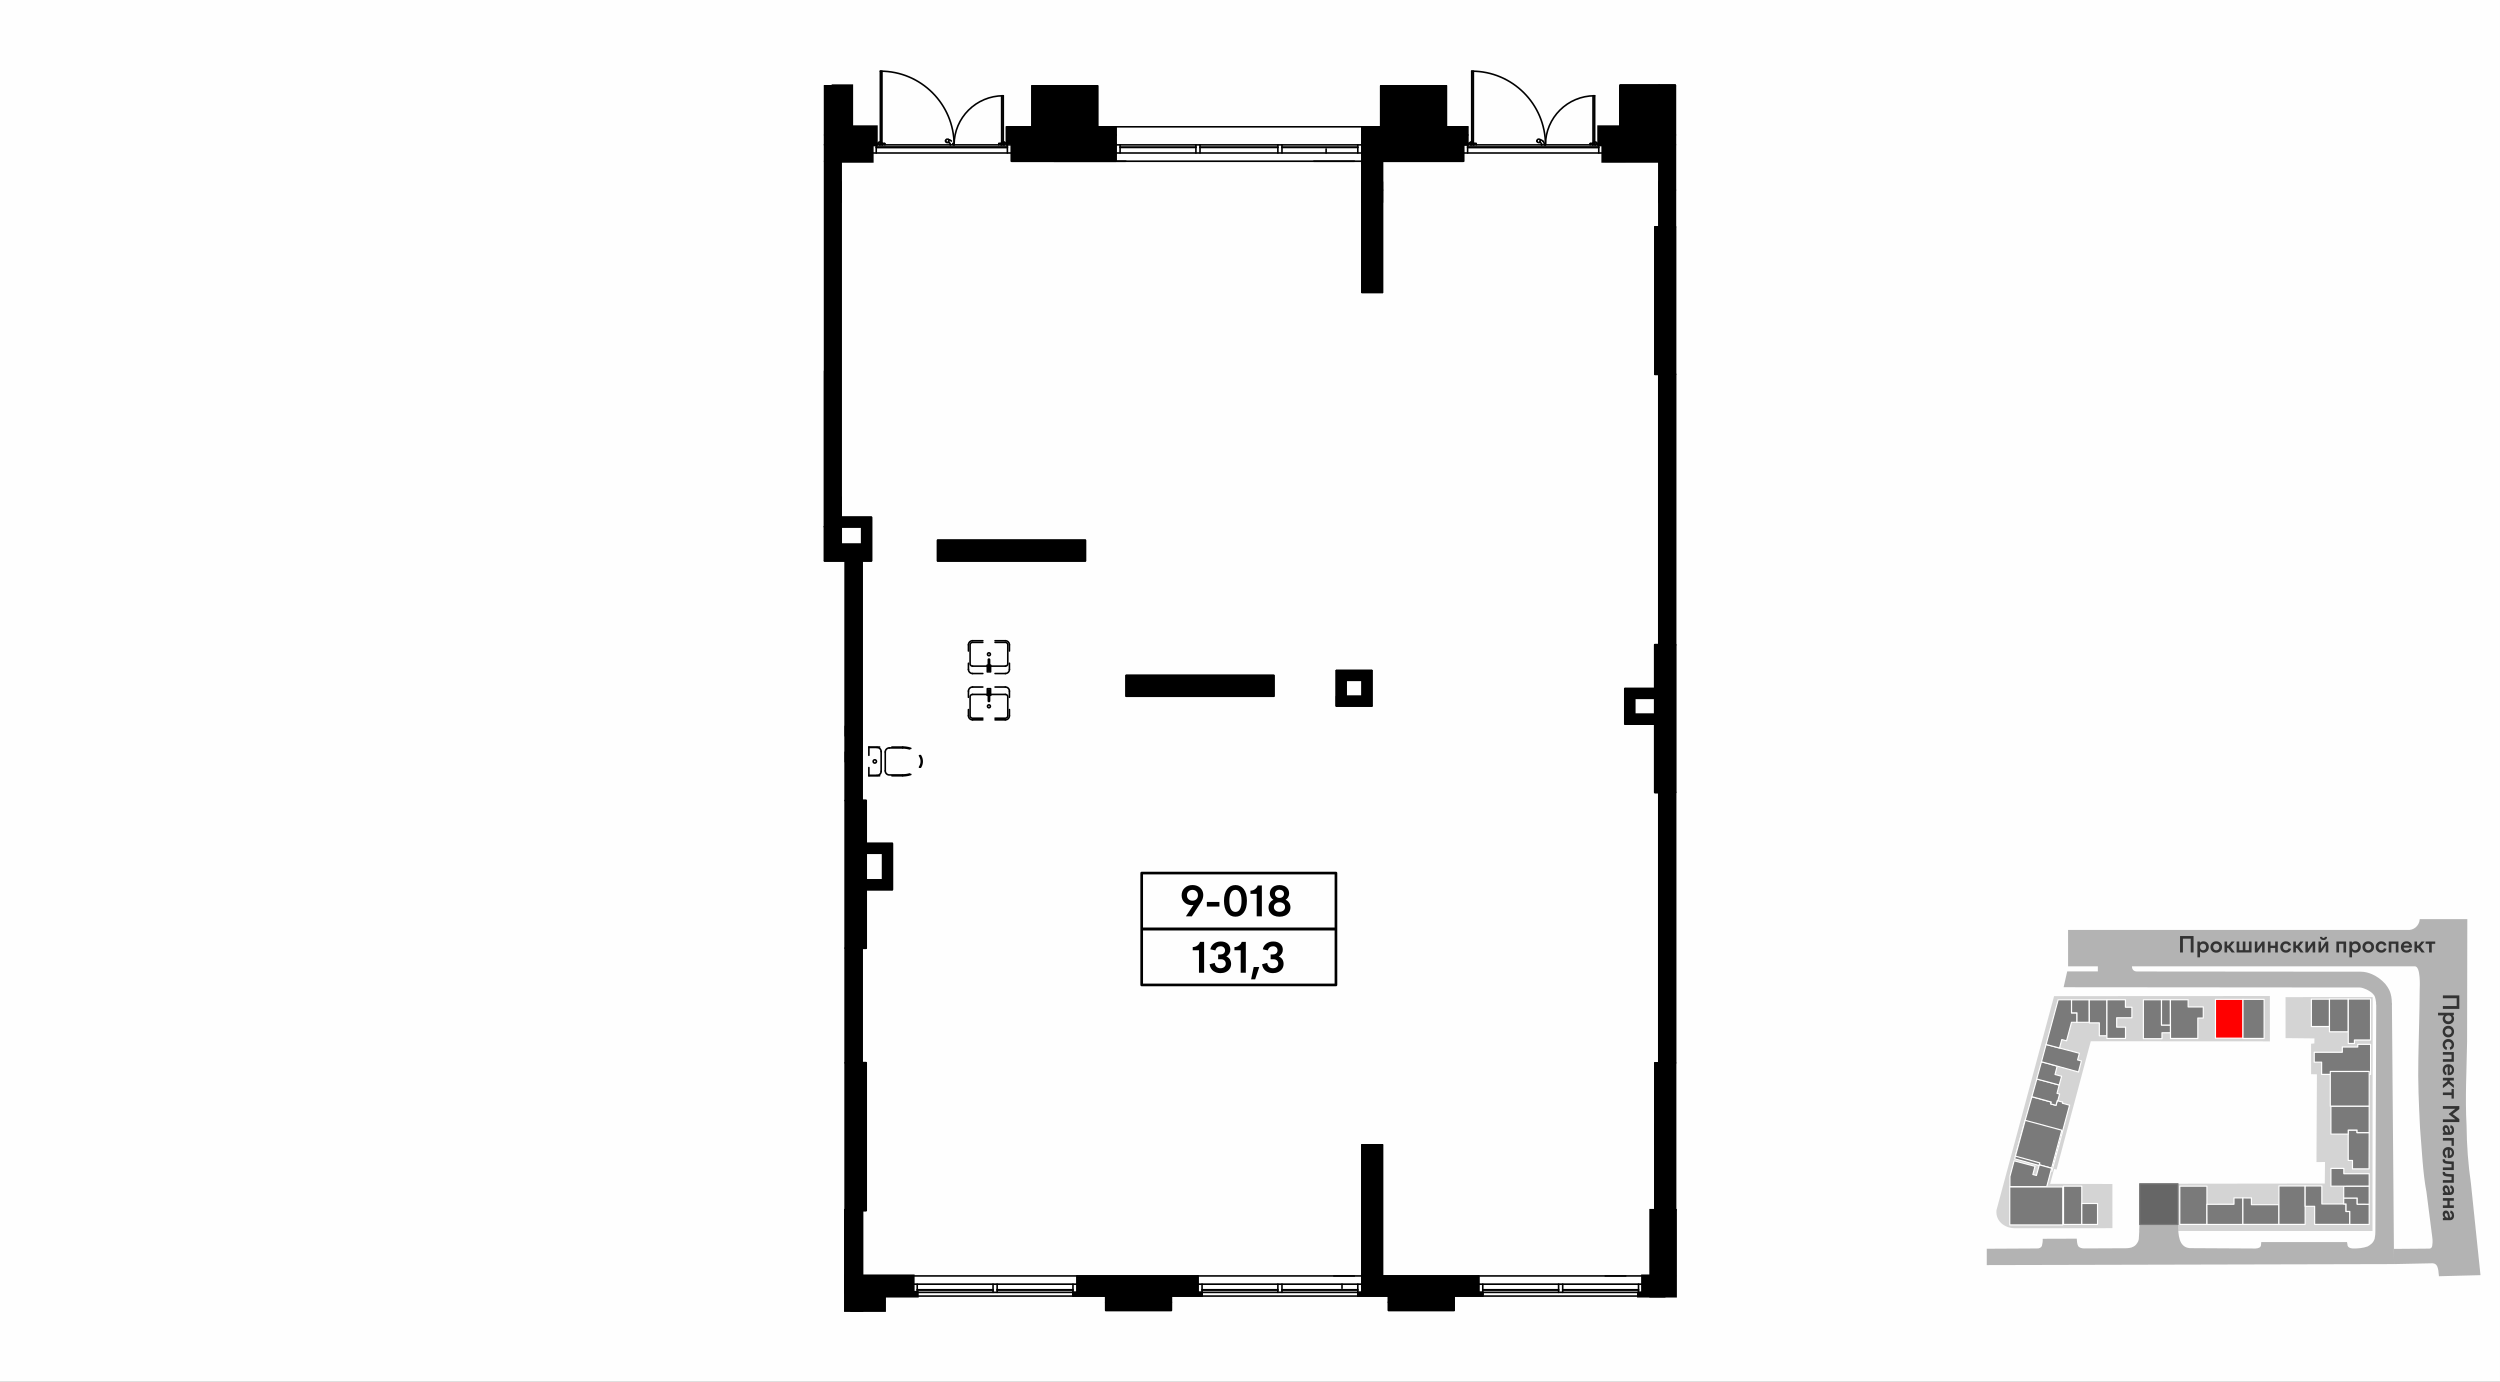 <?xml version="1.0" encoding="UTF-8"?>
<!DOCTYPE svg PUBLIC "-//W3C//DTD SVG 1.1//EN" "http://www.w3.org/Graphics/SVG/1.1/DTD/svg11.dtd">
<!-- Creator: CorelDRAW -->
<svg xmlns="http://www.w3.org/2000/svg" xml:space="preserve" width="300mm" height="165.789mm" version="1.1" style="shape-rendering:geometricPrecision; text-rendering:geometricPrecision; image-rendering:optimizeQuality; fill-rule:evenodd; clip-rule:evenodd"
viewBox="0 0 6856.06 3788.87"
 xmlns:xlink="http://www.w3.org/1999/xlink"
 xmlns:xodm="http://www.corel.com/coreldraw/odm/2003">
 <rect x="0" y="0" width="6856.06" height="3788.87" fill="#808080" stroke="none"/>
 <defs>
  <style type="text/css">
   <![CDATA[
    .str4 {stroke:black;stroke-width:8.12;stroke-miterlimit:22.926}
    .str7 {stroke:black;stroke-width:8.12;stroke-miterlimit:22.926}
    .str3 {stroke:black;stroke-width:5.65;stroke-linecap:round;stroke-linejoin:round;stroke-miterlimit:22.926}
    .str1 {stroke:#7A7A7A;stroke-width:3.19;stroke-linecap:round;stroke-linejoin:round;stroke-miterlimit:22.926}
    .str0 {stroke:white;stroke-width:3.19;stroke-linecap:round;stroke-linejoin:round;stroke-miterlimit:22.926}
    .str5 {stroke:black;stroke-width:4.44;stroke-linecap:round;stroke-linejoin:round;stroke-miterlimit:22.926}
    .str2 {stroke:black;stroke-width:4.44;stroke-linecap:round;stroke-linejoin:round;stroke-miterlimit:10}
    .str8 {stroke:black;stroke-width:4.54;stroke-linecap:round;stroke-linejoin:round;stroke-miterlimit:22.926}
    .str6 {stroke:black;stroke-width:7.32;stroke-linecap:round;stroke-linejoin:round;stroke-miterlimit:22.926}
    .fil1 {fill:none}
    .fil8 {fill:none;fill-rule:nonzero}
    .fil0 {fill:#FEFEFE}
    .fil9 {fill:black}
    .fil6 {fill:#666666}
    .fil4 {fill:#7A7A7A}
    .fil3 {fill:#B3B3B3}
    .fil2 {fill:#D4D4D4}
    .fil5 {fill:red}
    .fil10 {fill:black;fill-rule:nonzero}
    .fil11 {fill:black;fill-rule:nonzero}
    .fil7 {fill:#333333;fill-rule:nonzero}
   ]]>
  </style>
 </defs>
 <g id="обводки">
  <g id="_1514401002032">
   <g>
    <g>
     <rect class="fil0" x="-0.01" y="-0.01" width="6856.06" height="3788.87"/>
     <rect class="fil1" x="5449.41" y="2383.91" width="1353.17" height="1353.17"/>
     <polygon class="fil2" points="6268,2846.91 6267.97,2734.48 6506.97,2734.46 6506.35,3375.86 5867.35,3375.94 5867.32,3246.39 6375.55,3245.71 6376.18,3186.7 6352.75,3186.94 6353.98,2946.23 6338,2945.93 6337.95,2862.39 6346.96,2861.63 6347.13,2847.79 "/>
     <path class="fil2" d="M6225.01 2731.46l0.05 124.43 -491.25 -0.32 -93.82 351.95 -6.56 -1.94 -11.17 41.11 170.82 0.3 0.04 121.16 -268.77 0.11c-27.75,-0.52 -52.1,-19.98 -49.25,-49.14l158.03 -587.28 591.87 -0.37z"/>
     <path class="fil3" d="M5973.25 3358.28c0.38,26.73 1.31,62.31 32.23,64.66 55.49,0.34 123.93,0.68 179.42,1.02 9.01,-0.23 14.33,-2.95 15.6,-8.4l0.8 -9.31 235.24 0.04c0.48,3.81 0.9,6.57 1.73,10.26 1.36,3.98 6.56,6.88 13.82,7.3 14.61,0.28 28.48,-1.07 40.93,-5.56 8.02,-4.53 15.76,-9.55 19.38,-21.54 1.67,-8.33 2.05,-15.18 1.89,-21.42l2.37 -623.99 42.99 -0.05 5.84 715.37 -1116.92 2.81 0 -44.86 137.85 -0.78c6.07,0.38 11.37,-2.45 13.28,-6.82 1.82,-6.51 2.69,-13.08 2.25,-19.72l93.43 -0.32c0.62,7.39 0.59,14.11 4.02,20.65 3.14,4.05 9.7,6.21 16.32,6.14 38.91,-0.18 77.83,-0.37 116.75,-0.56 8.62,-0.63 16.57,-1.39 24.77,-9.04 6.34,-7.43 8.83,-12.66 8.66,-22.39l1.97 -33.74 105.4 0.25z"/>
     <path class="fil3" d="M5669.17 2664.02l84.01 -0.09 0.07 -26.12 93.13 0.25c0.27,5.69 0.06,13.13 0.81,17.07 2.19,6.55 6.9,8.86 12.84,9.08 204.78,0.19 409.57,0.39 614.35,0.6 9.54,0.1 19.78,2.01 31.19,7.11 12.72,5.79 24.9,14.05 36.14,26.67 9.14,11.71 12.55,19.42 14.62,27.37 2.81,9.39 3.33,21.84 3.31,29.3l-43.04 -0.35c-0.53,-8.3 -1.69,-19.76 -6.01,-25.74 -5.53,-7.07 -10.36,-10.31 -20.8,-15.73 -6.19,-2.76 -12.88,-5.04 -18.15,-5.31l-812.35 -0.75 9.86 -43.37z"/>
     <path class="fil3" d="M5671.53 2550.22l0.03 99.84 950.9 -0.05c16.56,0 13.66,56.36 13.38,63.48 -0.33,62.67 -2.63,124.65 -3.71,189.02 -1.42,66.66 1.17,119.15 4.63,191.12 5.14,60.14 7.49,122.52 17.64,175.44 5.27,41.12 10.56,82.26 15.83,123.39 1.65,11.36 0.79,18.19 -0.17,24.85 -1.19,5.49 -4.61,7.23 -9.25,6.9l-95.71 0.79 0.34 41.66c37.72,-0.75 68.08,-1.5 105.8,-2.25 12.59,0.94 15.53,10.5 17.38,35.58l113.92 -3 -26.38 -253.11c-7.05,-47.77 -11.4,-103 -11.77,-156.8 -4.25,-77.19 0.16,-150.49 1.43,-230.54l0.6 -335.99 -130.39 0c-1.29,19.5 -18.18,31.88 -34.94,29.66l-929.57 0.01z"/>
     <polygon class="fil4 str0" points="5627.2,3211.73 5591.54,3202.17 5593.06,3196.58 5525.08,3178.05 5552.03,3078.72 5655.4,3106.56 "/>
     <polygon class="fil4 str0" points="5572.2,3007.78 5625.33,3022.23 5623.95,3027.38 5638.33,3031.27 5641.83,3018.52 5656.79,3022.52 5655.99,3025.5 5675.68,3030.92 5655.29,3106.73 5552.03,3078.72 "/>
     <polygon class="fil4 str0" points="5572.19,3007.58 5585.84,2958.95 5647.25,2975.62 5641.19,2998.34 5648.26,3000.25 5643.29,3018.97 5641.83,3018.52 5638.33,3031.27 5623.95,3027.38 5625.33,3022.23 "/>
     <polygon class="fil4 str0" points="5585.54,2959.07 5598.51,2911.85 5641.69,2923.76 5635.72,2946.66 5653.76,2951.53 5647.25,2975.62 "/>
     <polygon class="fil4 str0" points="5598.51,2911.85 5611.24,2864.44 5702.55,2888.51 5697.6,2906.74 5708.08,2909.55 5700.1,2939.89 5641.69,2923.76 "/>
     <polygon class="fil4 str0" points="5611.24,2864.44 5644.32,2741.76 5681.05,2741.76 5681.05,2777.74 5695.97,2777.74 5695.97,2803.61 5680.98,2803.61 5667.44,2854.42 5654.27,2850.9 5648.07,2874.15 "/>
     <polygon class="fil4 str0" points="5681.05,2741.85 5729.61,2741.85 5729.61,2803.61 5695.97,2803.61 5695.97,2777.74 5681.05,2777.74 "/>
     <polygon class="fil4 str0" points="5729.61,2741.85 5778.13,2741.85 5778.13,2840.56 5757.26,2840.56 5757.26,2805.13 5729.87,2805.13 "/>
     <polygon class="fil4 str0" points="5778.13,2741.73 5828.81,2741.73 5828.81,2762.24 5846.53,2762.24 5846.53,2791.14 5804.8,2791.14 5804.8,2816.89 5829.04,2816.89 5829.04,2847.85 5778.01,2847.85 "/>
     <polygon class="fil4 str0" points="5927.76,2741.73 5927.76,2811.06 5952.46,2811.06 5952.46,2832.28 5929.04,2832.28 5929.04,2848.52 5878.09,2848.52 5878.09,2741.82 "/>
     <polygon class="fil4 str0" points="5927.76,2741.73 5952.17,2741.73 5952.17,2811.06 5927.76,2811.06 "/>
     <polygon class="fil4 str0" points="5952.17,2741.73 6000.78,2741.73 6000.78,2761.42 6042.31,2761.42 6042.31,2791.84 6027.4,2791.84 6027.4,2847.9 5952.46,2847.9 "/>
     <rect class="fil5 str0" x="6075.76" y="2740.68" width="75.46" height="106.55"/>
     <rect class="fil4 str0" x="6151.22" y="2740.68" width="57.97" height="107.22"/>
     <rect class="fil4 str0" x="6338.81" y="2740.1" width="49.57" height="75.05"/>
     <rect class="fil4 str0" x="6388.38" y="2739.69" width="51.57" height="89.91"/>
     <polygon class="fil4 str0" points="6439.94,2739.69 6501.02,2739.69 6501.02,2852.1 6456.84,2852.1 6456.84,2861.64 6439.94,2861.64 6439.94,2829.6 "/>
     <polygon class="fil4 str0" points="6465.94,2864.09 6501.13,2864.09 6501.13,2946.49 6366.88,2946.49 6366.88,2912.92 6346.59,2912.92 6346.59,2885.78 6423.63,2885.78 6423.63,2871.31 6465.94,2871.31 "/>
     <polygon class="fil4 str0" points="5654.41,3099.53 5626.46,3203.59 5592.6,3194.45 5594.02,3189.23 5527.08,3170.61 5553.93,3072.4 "/>
     <polygon class="fil4 str0" points="5574.93,3220.97 5584.74,3223.59 5592.66,3194.4 5626.4,3203.82 5612.99,3254.38 5512.04,3254.38 5512.04,3226.31 5523.61,3183.38 5580.89,3198.53 "/>
     <rect class="fil4 str0" x="5659.08" y="3252.95" width="50.09" height="105.01"/>
     <rect class="fil4 str0" x="5709.17" y="3300.56" width="43.14" height="57.4"/>
     <rect class="fil4 str0" x="5977.9" y="3252.95" width="74.46" height="104.89"/>
     <polygon class="fil4 str0" points="6052.24,3302.71 6126.53,3302.58 6126.53,3285.17 6150.93,3285.17 6150.93,3357.96 6052.48,3357.96 "/>
     <polygon class="fil4 str0" points="6150.93,3285.17 6174.32,3285.28 6174.32,3303.78 6249.73,3303.78 6249.73,3357.84 6150.93,3357.84 "/>
     <rect class="fil4 str0" x="6249.73" y="3252.47" width="71.96" height="105.37"/>
     <polygon class="fil4 str0" points="6321.69,3252.47 6367.51,3252.47 6367.51,3301.75 6433.86,3301.75 6433.86,3322.39 6444.12,3322.39 6444.12,3357.84 6347.7,3357.84 6347.7,3308.2 6321.69,3308.2 "/>
     <polygon class="fil4 str0" points="6444.12,3322.39 6433.86,3322.39 6433.86,3301.75 6427.42,3301.75 6427.42,3285.52 6464.53,3285.52 6464.53,3302.46 6497.34,3302.46 6497.34,3357.96 6444.12,3357.96 "/>
     <polygon class="fil4 str0" points="6427.42,3285.52 6427.42,3252.94 6497.34,3252.94 6497.34,3302.53 6464.43,3302.35 6464.43,3285.52 "/>
     <polygon class="fil4 str0" points="6427.42,3252.94 6392.34,3252.94 6392.34,3204.26 6427.75,3204.26 6427.75,3218.85 6497.34,3218.85 6497.34,3252.83 "/>
     <polygon class="fil4 str0" points="6497.05,3205.52 6451.52,3205.52 6451.52,3182.42 6439.82,3182.42 6439.82,3099.13 6464.05,3099.13 6464.05,3106.17 6497.34,3106.17 "/>
     <polygon class="fil4 str0" points="6439.82,3099.13 6439.82,3110.23 6392.34,3110.23 6392.34,3033.49 6497.34,3033.49 6497.34,3106.17 6464.05,3106.17 6464.05,3099.13 "/>
     <rect class="fil4 str0" x="6390.66" y="2938.39" width="106.68" height="95.11"/>
     <rect class="fil4 str0" x="5511.6" y="3255.04" width="145.38" height="104.23"/>
     <rect class="fil6 str1" x="5867.84" y="3246.31" width="105.17" height="111.73"/>
     <polygon class="fil7" points="5986.45,2612.11 5978.64,2612.11 5978.64,2567 6015.66,2567 6015.66,2612.11 6007.85,2612.11 6007.85,2574.23 5986.45,2574.23 "/>
     <path id="_1" class="fil7" d="M6026.21 2625.35l0 -43.31 6.61 0 0.36 3.67c2.51,-2.83 5.73,-4.25 9.62,-4.25 4.21,0 7.72,1.48 10.54,4.44 2.8,2.97 4.21,6.7 4.21,11.18 0,4.48 -1.41,8.2 -4.21,11.18 -2.81,2.96 -6.33,4.44 -10.54,4.44 -3.63,0 -6.77,-1.34 -9.39,-4.03l0 16.69 -7.2 0zm21.53 -34.79c-1.53,-1.67 -3.54,-2.5 -6.03,-2.5 -2.48,0 -4.49,0.83 -6.02,2.5 -1.52,1.66 -2.28,3.83 -2.28,6.51 0,2.69 0.76,4.85 2.28,6.51 1.53,1.67 3.54,2.5 6.02,2.5 2.49,0 4.5,-0.83 6.03,-2.5 1.52,-1.66 2.28,-3.83 2.28,-6.51 0,-2.69 -0.76,-4.85 -2.28,-6.51z"/>
     <path id="_2" class="fil7" d="M6066.49 2585.88c3,-2.95 6.82,-4.43 11.42,-4.43 4.59,0 8.4,1.48 11.41,4.43 3.02,2.96 4.52,6.69 4.52,11.19 0,4.5 -1.5,8.23 -4.52,11.19 -3.02,2.95 -6.82,4.43 -11.41,4.43 -4.6,0 -8.42,-1.48 -11.42,-4.43 -2.99,-2.96 -4.5,-6.69 -4.5,-11.19 0,-4.5 1.5,-8.23 4.5,-11.19zm17.52 4.68c-1.53,-1.67 -3.57,-2.5 -6.09,-2.5 -2.54,0 -4.56,0.83 -6.09,2.5 -1.54,1.66 -2.31,3.83 -2.31,6.51 0,2.69 0.77,4.85 2.31,6.51 1.53,1.67 3.56,2.5 6.09,2.5 2.53,0 4.56,-0.83 6.09,-2.5 1.54,-1.66 2.32,-3.83 2.32,-6.51 0,-2.69 -0.78,-4.85 -2.32,-6.51z"/>
     <polygon id="_3" class="fil7" points="6100.56,2612.11 6100.56,2582.04 6107.77,2582.04 6107.77,2593.1 6111.02,2593.1 6119.79,2582.04 6128.4,2582.04 6116.74,2596.15 6128.99,2612.11 6120.27,2612.11 6110.96,2600.07 6107.77,2600.07 6107.77,2612.11 "/>
     <polygon id="_4" class="fil7" points="6174.67,2612.11 6133.8,2612.11 6133.8,2582.04 6141,2582.04 6141,2605.79 6150.63,2605.79 6150.63,2582.04 6157.85,2582.04 6157.85,2605.79 6167.45,2605.79 6167.45,2582.04 6174.67,2582.04 "/>
     <polygon id="_5" class="fil7" points="6190.66,2612.11 6183.69,2612.11 6183.69,2582.04 6190.66,2582.04 6190.66,2601.83 6203.58,2582.04 6210.56,2582.04 6210.56,2612.11 6203.58,2612.11 6203.58,2592.31 "/>
     <polygon id="_6" class="fil7" points="6226.78,2612.11 6219.58,2612.11 6219.58,2582.04 6226.78,2582.04 6226.78,2593.41 6239.47,2593.41 6239.47,2582.04 6246.68,2582.04 6246.68,2612.11 6239.47,2612.11 6239.47,2599.71 6226.78,2599.71 "/>
     <path id="_7" class="fil7" d="M6260.93 2597.14c0,2.72 0.74,4.89 2.19,6.51 1.48,1.62 3.42,2.44 5.85,2.44 1.92,0 3.52,-0.48 4.79,-1.47 1.29,-0.98 2.14,-2.31 2.55,-4l6.93 1.21c-0.53,3.05 -2.11,5.63 -4.75,7.75 -2.58,2.08 -5.77,3.11 -9.57,3.11 -4.49,0 -8.19,-1.47 -11.11,-4.41 -2.93,-2.95 -4.39,-6.67 -4.39,-11.14 0,-4.53 1.47,-8.27 4.42,-11.24 2.94,-2.96 6.65,-4.44 11.13,-4.44 3.62,0 6.7,0.98 9.24,2.92 2.54,1.95 4.13,4.54 4.83,7.77l-7.01 1.2c-0.39,-1.66 -1.2,-2.95 -2.43,-3.89 -1.21,-0.93 -2.73,-1.4 -4.51,-1.4 -2.43,0 -4.39,0.82 -5.9,2.48 -1.5,1.65 -2.26,3.85 -2.26,6.6z"/>
     <polygon id="_8" class="fil7" points="6289.18,2612.11 6289.18,2582.04 6296.38,2582.04 6296.38,2593.1 6299.63,2593.1 6308.41,2582.04 6317.02,2582.04 6305.35,2596.15 6317.6,2612.11 6308.89,2612.11 6299.57,2600.07 6296.38,2600.07 6296.38,2612.11 "/>
     <polygon id="_9" class="fil7" points="6329.38,2612.11 6322.41,2612.11 6322.41,2582.04 6329.38,2582.04 6329.38,2601.83 6342.3,2582.04 6349.28,2582.04 6349.28,2612.11 6342.3,2612.11 6342.3,2592.31 "/>
     <path id="_10" class="fil7" d="M6365.26 2612.11l-6.97 0 0 -30.07 6.97 0 0 19.8 12.92 -19.8 6.98 0 0 30.07 -6.98 0 0 -19.8 -12.92 19.8zm6.67 -39.38c1.09,0 1.95,-0.29 2.57,-0.88 0.64,-0.58 0.96,-1.43 0.98,-2.56l6.37 0c-0.02,2.65 -0.95,4.78 -2.77,6.41 -1.81,1.62 -4.18,2.43 -7.07,2.43 -2.9,0 -5.26,-0.81 -7.09,-2.43 -1.83,-1.63 -2.76,-3.76 -2.78,-6.41l6.38 0c0,1.11 0.3,1.95 0.88,2.55 0.61,0.61 1.44,0.9 2.53,0.9z"/>
     <polygon id="_11" class="fil7" points="6414.59,2612.11 6407.39,2612.11 6407.39,2582.04 6434.03,2582.04 6434.03,2612.11 6426.8,2612.11 6426.8,2588.36 6414.59,2588.36 "/>
     <path id="_12" class="fil7" d="M6443.04 2625.35l0 -43.31 6.61 0 0.36 3.67c2.51,-2.83 5.73,-4.25 9.62,-4.25 4.21,0 7.72,1.48 10.54,4.44 2.8,2.97 4.21,6.7 4.21,11.18 0,4.48 -1.41,8.2 -4.21,11.18 -2.81,2.96 -6.33,4.44 -10.54,4.44 -3.63,0 -6.77,-1.34 -9.39,-4.03l0 16.69 -7.2 0zm21.53 -34.79c-1.53,-1.67 -3.54,-2.5 -6.03,-2.5 -2.48,0 -4.49,0.83 -6.02,2.5 -1.52,1.66 -2.28,3.83 -2.28,6.51 0,2.69 0.76,4.85 2.28,6.51 1.53,1.67 3.54,2.5 6.02,2.5 2.49,0 4.5,-0.83 6.03,-2.5 1.52,-1.66 2.28,-3.83 2.28,-6.51 0,-2.69 -0.76,-4.85 -2.28,-6.51z"/>
     <path id="_13" class="fil7" d="M6483.32 2585.88c3,-2.95 6.82,-4.43 11.42,-4.43 4.59,0 8.4,1.48 11.41,4.43 3.02,2.96 4.52,6.69 4.52,11.19 0,4.5 -1.5,8.23 -4.52,11.19 -3.02,2.95 -6.82,4.43 -11.41,4.43 -4.6,0 -8.42,-1.48 -11.42,-4.43 -2.99,-2.96 -4.5,-6.69 -4.5,-11.19 0,-4.5 1.5,-8.23 4.5,-11.19zm17.52 4.68c-1.53,-1.67 -3.57,-2.5 -6.09,-2.5 -2.54,0 -4.56,0.83 -6.09,2.5 -1.54,1.66 -2.31,3.83 -2.31,6.51 0,2.69 0.77,4.85 2.31,6.51 1.53,1.67 3.56,2.5 6.09,2.5 2.53,0 4.56,-0.83 6.09,-2.5 1.54,-1.66 2.32,-3.83 2.32,-6.51 0,-2.69 -0.78,-4.85 -2.32,-6.51z"/>
     <path id="_14" class="fil7" d="M6522.62 2597.14c0,2.72 0.74,4.89 2.19,6.51 1.48,1.62 3.42,2.44 5.85,2.44 1.92,0 3.52,-0.48 4.79,-1.47 1.29,-0.98 2.14,-2.31 2.55,-4l6.93 1.21c-0.53,3.05 -2.11,5.63 -4.75,7.75 -2.58,2.08 -5.77,3.11 -9.57,3.11 -4.49,0 -8.19,-1.47 -11.11,-4.41 -2.93,-2.95 -4.39,-6.67 -4.39,-11.14 0,-4.53 1.47,-8.27 4.42,-11.24 2.94,-2.96 6.65,-4.44 11.13,-4.44 3.62,0 6.7,0.98 9.24,2.92 2.54,1.95 4.13,4.54 4.83,7.77l-7.01 1.2c-0.39,-1.66 -1.2,-2.95 -2.43,-3.89 -1.21,-0.93 -2.73,-1.4 -4.51,-1.4 -2.43,0 -4.39,0.82 -5.9,2.48 -1.5,1.65 -2.26,3.85 -2.26,6.6z"/>
     <polygon id="_15" class="fil7" points="6558.07,2612.11 6550.87,2612.11 6550.87,2582.04 6577.51,2582.04 6577.51,2612.11 6570.28,2612.11 6570.28,2588.36 6558.07,2588.36 "/>
     <path id="_16" class="fil7" d="M6588.47 2608.35c-2.83,-2.89 -4.23,-6.61 -4.23,-11.17 0,-4.56 1.45,-8.32 4.37,-11.29 2.92,-2.96 6.65,-4.44 11.19,-4.44 4.35,0 7.9,1.32 10.67,3.96 2.71,2.66 4.07,6.08 4.07,10.27 0,1.02 -0.1,2.1 -0.29,3.24l-22.67 0c0.27,2.45 1.13,4.3 2.62,5.56 1.48,1.27 3.4,1.9 5.72,1.9 1.99,0 3.69,-0.42 5.08,-1.23 1.4,-0.81 2.28,-1.91 2.67,-3.27l6.69 1.2c-0.63,2.94 -2.28,5.26 -4.98,7 -2.7,1.74 -5.85,2.6 -9.47,2.6 -4.82,0 -8.63,-1.44 -11.44,-4.34zm11.38 -20.92c-2.21,0 -4.01,0.49 -5.38,1.48 -1.39,0.99 -2.26,2.43 -2.65,4.3l15.61 0c-0.38,-1.88 -1.23,-3.31 -2.54,-4.3 -1.3,-0.99 -2.98,-1.48 -5.04,-1.48z"/>
     <polygon id="_17" class="fil7" points="6621.49,2612.11 6621.49,2582.04 6628.69,2582.04 6628.69,2593.1 6631.94,2593.1 6640.72,2582.04 6649.33,2582.04 6637.66,2596.15 6649.92,2612.11 6641.2,2612.11 6631.89,2600.07 6628.69,2600.07 6628.69,2612.11 "/>
     <polygon id="_18" class="fil7" points="6668.83,2612.11 6661.64,2612.11 6661.64,2588.36 6652.01,2588.36 6652.01,2582.04 6678.46,2582.04 6678.46,2588.36 6668.83,2588.36 "/>
     <polygon class="fil7" points="6699.41,2737.61 6699.41,2729.8 6744.51,2729.8 6744.51,2766.82 6699.41,2766.82 6699.41,2759.01 6737.29,2759.01 6737.29,2737.61 "/>
     <path id="_1_964" class="fil7" d="M6686.17 2777.37l43.31 0 0 6.61 -3.67 0.36c2.83,2.51 4.25,5.73 4.25,9.62 0,4.21 -1.48,7.71 -4.44,10.54 -2.97,2.8 -6.7,4.21 -11.18,4.21 -4.48,0 -8.2,-1.41 -11.18,-4.21 -2.96,-2.82 -4.44,-6.33 -4.44,-10.54 0,-3.63 1.34,-6.77 4.03,-9.39l-16.69 0 0 -7.2zm34.79 21.53c1.67,-1.53 2.5,-3.54 2.5,-6.03 0,-2.48 -0.83,-4.49 -2.5,-6.02 -1.66,-1.52 -3.83,-2.28 -6.51,-2.28 -2.69,0 -4.85,0.76 -6.51,2.28 -1.67,1.53 -2.5,3.54 -2.5,6.02 0,2.49 0.83,4.5 2.5,6.03 1.66,1.52 3.83,2.28 6.51,2.28 2.69,0 4.85,-0.76 6.51,-2.28z"/>
     <path id="_2_965" class="fil7" d="M6725.63 2817.65c2.95,3 4.43,6.82 4.43,11.42 0,4.59 -1.48,8.4 -4.43,11.41 -2.96,3.02 -6.69,4.52 -11.19,4.52 -4.5,0 -8.23,-1.5 -11.19,-4.52 -2.95,-3.02 -4.43,-6.82 -4.43,-11.41 0,-4.6 1.48,-8.42 4.43,-11.42 2.96,-2.99 6.69,-4.5 11.19,-4.5 4.5,0 8.23,1.5 11.19,4.5zm-4.68 17.52c1.67,-1.53 2.5,-3.57 2.5,-6.09 0,-2.54 -0.83,-4.56 -2.5,-6.09 -1.66,-1.54 -3.83,-2.31 -6.51,-2.31 -2.69,0 -4.85,0.77 -6.51,2.31 -1.67,1.53 -2.5,3.56 -2.5,6.09 0,2.53 0.83,4.56 2.5,6.09 1.66,1.54 3.83,2.32 6.51,2.32 2.69,0 4.85,-0.78 6.51,-2.32z"/>
     <path id="_3_966" class="fil7" d="M6714.38 2856.95c-2.72,0 -4.89,0.74 -6.51,2.19 -1.62,1.48 -2.44,3.42 -2.44,5.85 0,1.92 0.48,3.52 1.47,4.79 0.98,1.29 2.31,2.14 4,2.55l-1.21 6.93c-3.05,-0.53 -5.63,-2.11 -7.75,-4.75 -2.08,-2.58 -3.11,-5.77 -3.11,-9.57 0,-4.49 1.47,-8.19 4.41,-11.11 2.95,-2.93 6.67,-4.39 11.14,-4.39 4.53,0 8.27,1.47 11.24,4.42 2.96,2.93 4.44,6.65 4.44,11.13 0,3.62 -0.98,6.7 -2.92,9.24 -1.95,2.54 -4.54,4.13 -7.77,4.83l-1.2 -7.01c1.66,-0.4 2.95,-1.2 3.89,-2.43 0.93,-1.21 1.4,-2.73 1.4,-4.51 0,-2.43 -0.82,-4.39 -2.48,-5.9 -1.65,-1.5 -3.85,-2.26 -6.6,-2.26z"/>
     <polygon id="_4_967" class="fil7" points="6699.41,2892.4 6699.41,2885.2 6729.48,2885.2 6729.48,2911.84 6699.41,2911.84 6699.41,2904.61 6723.16,2904.61 6723.16,2892.4 "/>
     <path id="_5_968" class="fil7" d="M6703.16 2922.8c2.89,-2.83 6.61,-4.23 11.17,-4.23 4.56,0 8.32,1.45 11.29,4.37 2.96,2.92 4.44,6.65 4.44,11.19 0,4.35 -1.32,7.9 -3.96,10.67 -2.66,2.71 -6.08,4.07 -10.27,4.07 -1.02,0 -2.1,-0.1 -3.24,-0.29l0 -22.67c-2.45,0.26 -4.3,1.13 -5.56,2.62 -1.27,1.48 -1.9,3.4 -1.9,5.72 0,1.99 0.42,3.69 1.23,5.08 0.81,1.4 1.91,2.28 3.27,2.67l-1.2 6.69c-2.94,-0.63 -5.26,-2.28 -7,-4.98 -1.74,-2.7 -2.6,-5.85 -2.6,-9.47 0,-4.82 1.44,-8.63 4.34,-11.44zm20.92 11.38c0,-2.21 -0.49,-4.01 -1.48,-5.38 -0.99,-1.39 -2.43,-2.26 -4.3,-2.65l0 15.61c1.88,-0.38 3.31,-1.23 4.3,-2.54 0.99,-1.3 1.48,-2.98 1.48,-5.04z"/>
     <polygon id="_6_969" class="fil7" points="6699.41,2955.82 6729.48,2955.82 6729.48,2963.02 6718.42,2963.02 6718.42,2966.27 6729.48,2975.05 6729.48,2983.66 6715.36,2971.99 6699.41,2984.25 6699.41,2975.53 6711.45,2966.22 6711.45,2963.02 6699.41,2963.02 "/>
     <polygon id="_7_970" class="fil7" points="6699.41,3003.16 6699.41,2995.97 6723.16,2995.97 6723.16,2986.34 6729.48,2986.34 6729.48,3012.79 6723.16,3012.79 6723.16,3003.16 "/>
     <polygon id="_8_971" class="fil7" points="6699.41,3040.75 6699.41,3033.23 6744.51,3033.23 6744.51,3041.51 6726.42,3055.42 6744.51,3068.93 6744.51,3077.24 6699.41,3077.24 6699.41,3069.72 6733.89,3069.72 6715.88,3056.01 6715.88,3054.46 6733.61,3040.75 "/>
     <path id="_9_972" class="fil7" d="M6699.41 3112.38l0 -6.37 4.32 -0.46c-1.54,-1.14 -2.75,-2.58 -3.61,-4.32 -0.86,-1.73 -1.29,-3.61 -1.29,-5.68 0,-2.83 0.79,-5.17 2.35,-7 1.58,-1.83 3.76,-2.74 6.54,-2.74 1.49,0 2.8,0.28 3.94,0.85 1.15,0.55 2.11,1.37 2.87,2.46 0.77,1.08 1.4,2.26 1.9,3.55 0.5,1.29 0.93,2.81 1.28,4.55l1.61 8.08c3.14,-0.49 4.7,-2.56 4.7,-6.19 0,-3.76 -1.58,-6.01 -4.75,-6.76l1.26 -6.61c2.84,0.47 5.15,1.94 6.9,4.39 1.77,2.46 2.64,5.63 2.64,9.5 0,3.93 -1.03,7.03 -3.11,9.32 -2.08,2.27 -4.9,3.41 -8.49,3.41l-19.05 0zm8.72 -19.29c-1.04,0 -1.88,0.34 -2.44,1.01 -0.59,0.68 -0.87,1.58 -0.87,2.72 0,1.08 0.18,2.12 0.53,3.12 0.35,1.01 0.86,1.93 1.52,2.75 0.67,0.82 1.54,1.48 2.62,1.98 1.1,0.5 2.32,0.76 3.69,0.76l0.74 0 -1.81 -7.96c-0.28,-1.44 -0.74,-2.51 -1.35,-3.26 -0.63,-0.76 -1.5,-1.12 -2.62,-1.12z"/>
     <polygon id="_10_973" class="fil7" points="6699.41,3128.01 6699.41,3120.81 6729.48,3120.81 6729.48,3142.34 6723.16,3142.34 6723.16,3128.01 "/>
     <path id="_11_974" class="fil7" d="M6703.16 3149.98c2.89,-2.83 6.61,-4.23 11.17,-4.23 4.56,0 8.32,1.45 11.29,4.37 2.96,2.92 4.44,6.65 4.44,11.19 0,4.35 -1.32,7.9 -3.96,10.67 -2.66,2.71 -6.08,4.07 -10.27,4.07 -1.02,0 -2.1,-0.1 -3.24,-0.29l0 -22.67c-2.45,0.26 -4.3,1.13 -5.56,2.62 -1.27,1.48 -1.9,3.4 -1.9,5.72 0,1.99 0.42,3.69 1.23,5.08 0.81,1.4 1.91,2.28 3.27,2.67l-1.2 6.69c-2.94,-0.63 -5.26,-2.28 -7,-4.98 -1.74,-2.7 -2.6,-5.85 -2.6,-9.47 0,-4.82 1.44,-8.63 4.34,-11.44zm20.92 11.38c0,-2.21 -0.49,-4.01 -1.48,-5.38 -0.99,-1.39 -2.43,-2.26 -4.3,-2.65l0 15.61c1.88,-0.38 3.31,-1.23 4.3,-2.54 0.99,-1.3 1.48,-2.98 1.48,-5.04z"/>
     <path id="_12_975" class="fil7" d="M6699.29 3178.77l6.25 0.85c-0.09,0.39 -0.12,0.78 -0.12,1.15 0,0.63 0.07,1.13 0.23,1.5 0.16,0.36 0.48,0.72 0.97,1.07 0.49,0.34 1.26,0.61 2.29,0.8 1.04,0.18 2.37,0.34 3.97,0.48 1.62,0.14 3.7,0.26 6.24,0.35l10.34 0.44 0 23.38 -30.07 0 0 -7.22 23.75 0 0 -9.18 -5.59 -0.25c-2.92,-0.13 -5.4,-0.34 -7.44,-0.63 -2.04,-0.28 -3.8,-0.67 -5.3,-1.17 -1.5,-0.5 -2.67,-1.14 -3.53,-1.93 -0.85,-0.78 -1.48,-1.69 -1.89,-2.74 -0.4,-1.04 -0.6,-2.32 -0.6,-3.8 0,-0.96 0.16,-1.98 0.47,-3.09z"/>
     <path id="_13_976" class="fil7" d="M6699.29 3213.57l6.25 0.85c-0.09,0.39 -0.12,0.78 -0.12,1.15 0,0.63 0.07,1.13 0.23,1.5 0.16,0.36 0.48,0.72 0.97,1.07 0.49,0.34 1.26,0.61 2.29,0.8 1.04,0.18 2.37,0.34 3.97,0.48 1.62,0.14 3.7,0.26 6.24,0.35l10.34 0.44 0 23.38 -30.07 0 0 -7.22 23.75 0 0 -9.18 -5.59 -0.25c-2.92,-0.13 -5.4,-0.34 -7.44,-0.63 -2.04,-0.28 -3.8,-0.67 -5.3,-1.17 -1.5,-0.5 -2.67,-1.14 -3.53,-1.93 -0.85,-0.78 -1.48,-1.69 -1.89,-2.74 -0.4,-1.04 -0.6,-2.32 -0.6,-3.8 0,-0.96 0.16,-1.98 0.47,-3.09z"/>
     <path id="_14_977" class="fil7" d="M6699.41 3277.24l0 -6.37 4.32 -0.46c-1.54,-1.14 -2.75,-2.58 -3.61,-4.32 -0.86,-1.73 -1.29,-3.61 -1.29,-5.68 0,-2.83 0.79,-5.17 2.35,-7 1.58,-1.83 3.76,-2.74 6.54,-2.74 1.49,0 2.8,0.28 3.94,0.85 1.15,0.55 2.11,1.37 2.87,2.46 0.77,1.08 1.4,2.26 1.9,3.55 0.5,1.29 0.93,2.81 1.28,4.55l1.61 8.08c3.14,-0.49 4.7,-2.56 4.7,-6.19 0,-3.76 -1.58,-6.01 -4.75,-6.76l1.26 -6.61c2.84,0.47 5.15,1.94 6.9,4.39 1.77,2.46 2.64,5.63 2.64,9.5 0,3.93 -1.03,7.03 -3.11,9.32 -2.08,2.27 -4.9,3.41 -8.49,3.41l-19.05 0zm8.72 -19.29c-1.04,0 -1.88,0.34 -2.44,1.01 -0.59,0.68 -0.87,1.58 -0.87,2.72 0,1.08 0.18,2.12 0.53,3.12 0.35,1.01 0.86,1.93 1.52,2.75 0.67,0.82 1.54,1.48 2.62,1.98 1.1,0.5 2.32,0.76 3.69,0.76l0.74 0 -1.81 -7.96c-0.28,-1.44 -0.74,-2.51 -1.35,-3.26 -0.63,-0.76 -1.5,-1.12 -2.62,-1.12z"/>
     <polygon id="_15_978" class="fil7" points="6699.41,3292.87 6699.41,3285.66 6729.48,3285.66 6729.48,3292.87 6718.11,3292.87 6718.11,3305.56 6729.48,3305.56 6729.48,3312.77 6699.41,3312.77 6699.41,3305.56 6711.8,3305.56 6711.8,3292.87 "/>
     <path id="_16_979" class="fil7" d="M6699.41 3346.42l0 -6.37 4.32 -0.46c-1.54,-1.14 -2.75,-2.58 -3.61,-4.32 -0.86,-1.73 -1.29,-3.61 -1.29,-5.68 0,-2.83 0.79,-5.17 2.35,-7 1.58,-1.83 3.76,-2.74 6.54,-2.74 1.49,0 2.8,0.28 3.94,0.85 1.15,0.55 2.11,1.37 2.87,2.46 0.77,1.08 1.4,2.26 1.9,3.55 0.5,1.29 0.93,2.81 1.28,4.55l1.61 8.08c3.14,-0.49 4.7,-2.56 4.7,-6.19 0,-3.76 -1.58,-6.01 -4.75,-6.76l1.26 -6.61c2.84,0.47 5.15,1.94 6.9,4.39 1.77,2.46 2.64,5.63 2.64,9.5 0,3.93 -1.03,7.03 -3.11,9.32 -2.08,2.27 -4.9,3.41 -8.49,3.41l-19.05 0zm8.72 -19.29c-1.04,0 -1.88,0.34 -2.44,1.01 -0.59,0.68 -0.87,1.58 -0.87,2.72 0,1.08 0.18,2.12 0.53,3.12 0.35,1.01 0.86,1.93 1.52,2.75 0.67,0.82 1.54,1.48 2.62,1.98 1.1,0.5 2.32,0.76 3.69,0.76l0.74 0 -1.81 -7.96c-0.28,-1.44 -0.74,-2.51 -1.35,-3.26 -0.63,-0.76 -1.5,-1.12 -2.62,-1.12z"/>
    </g>
   </g>
   <line class="fil8 str2" x1="2261.39" y1="1444.7" x2="2363.68" y2= "1444.7" />
   <line class="fil8 str2" x1="4549.7" y1="3319.46" x2="4549.7" y2= "3499.21" />
   <line class="fil8 str2" x1="4549.7" y1="2173" x2="4549.7" y2= "2914.77" />
   <line class="fil8 str2" x1="4549.7" y1="1026.61" x2="4549.7" y2= "1768.39" />
   <line class="fil8 str2" x1="4549.7" y1="397.22" x2="4549.7" y2= "622.01" />
   <line class="fil8 str2" x1="2306.33" y1="1493.01" x2="2306.33" y2= "1418.82" />
   <polyline class="fil8 str2" points="2363.68,1538.02 2389.55,1538.02 2389.55,1418.82 2306.33,1418.82 "/>
   <line class="fil8 str2" x1="2306.33" y1="397.22" x2="2261.39" y2= "397.22" />
   <line class="fil8 str2" x1="2504.16" y1="3499.21" x2="2953.71" y2= "3499.21" />
   <line class="fil8 str2" x1="3285.28" y1="3499.21" x2="3734.89" y2= "3499.21" />
   <line class="fil8 str2" x1="4055.22" y1="3499.21" x2="4504.77" y2= "3499.21" />
   <line class="fil8 str2" x1="2306.33" y1="1444.69" x2="2306.33" y2= "397.22" />
   <polyline class="fil8 str2" points="2261.39,1017.58 2261.39,1444.69 2306.33,1444.69 "/>
   <line class="fil8 str2" x1="2318.72" y1="2600.12" x2="2318.72" y2= "2914.77" />
   <line class="fil8 str2" x1="2363.68" y1="2914.77" x2="2363.68" y2= "2600.12" />
   <line class="fil8 str2" x1="2318.72" y1="3319.46" x2="2318.72" y2= "3499.21" />
   <line class="fil8 str2" x1="2363.68" y1="3499.21" x2="2363.68" y2= "3319.46" />
   <line class="fil8 str2" x1="2261.39" y1="1538.02" x2="2318.72" y2= "1538.02" />
   <polyline class="fil8 str2" points="4549.7,3476.78 4527.2,3476.78 4527.2,3319.46 4538.45,3319.46 "/>
   <line class="fil8 str2" x1="2318.72" y1="1538.02" x2="2318.72" y2= "2195.5" />
   <line class="fil8 str2" x1="2363.68" y1="2195.5" x2="2363.68" y2= "1444.69" />
   <line class="fil8 str2" x1="2363.68" y1="1493.01" x2="2306.33" y2= "1493.01" />
   <line class="fil8 str2" x1="2374.93" y1="2339.36" x2="2421.01" y2= "2339.36" />
   <line class="fil8 str2" x1="2446.82" y1="2313.48" x2="2374.93" y2= "2313.48" />
   <line class="fil8 str2" x1="2421.01" y1="2339.36" x2="2421.01" y2= "2413.54" />
   <line class="fil8 str2" x1="2446.82" y1="2439.41" x2="2446.82" y2= "2313.48" />
   <line class="fil8 str2" x1="2421.01" y1="2413.54" x2="2374.93" y2= "2413.54" />
   <line class="fil8 str2" x1="2374.93" y1="2439.41" x2="2446.82" y2= "2439.41" />
   <line class="fil8 str2" x1="3691.03" y1="1865.08" x2="3735.98" y2= "1865.08" />
   <line class="fil8 str2" x1="3761.85" y1="1839.2" x2="3665.16" y2= "1839.2" />
   <line class="fil8 str2" x1="3735.98" y1="1865.08" x2="3735.98" y2= "1910.01" />
   <line class="fil8 str2" x1="3761.85" y1="1935.88" x2="3761.85" y2= "1839.2" />
   <line class="fil8 str2" x1="3735.98" y1="1910.01" x2="3691.03" y2= "1910.01" />
   <polyline class="fil8 str2" points="3665.16,1839.2 3665.16,1935.88 3761.85,1935.88 "/>
   <line class="fil8 str2" x1="3691.03" y1="1910.01" x2="3691.03" y2= "1865.08" />
   <line class="fil8 str2" x1="4538.45" y1="1959.47" x2="4482.27" y2= "1959.47" />
   <polyline class="fil8 str2" points="4456.46,1888.66 4456.46,1985.35 4538.45,1985.35 "/>
   <line class="fil8 str2" x1="4482.27" y1="1959.47" x2="4482.27" y2= "1914.53" />
   <line class="fil8 str2" x1="4538.45" y1="1888.66" x2="4456.46" y2= "1888.66" />
   <line class="fil8 str2" x1="4482.27" y1="1914.53" x2="4538.45" y2= "1914.53" />
   <polyline class="fil8 str2" points="3791.1,801.84 3791.1,397.22 3734.89,397.22 "/>
   <polyline class="fil8 str2" points="3734.89,419.66 3734.89,801.84 3791.1,801.84 "/>
   <polyline class="fil8 str2" points="4594.66,622.01 4538.45,622.01 4538.45,1026.61 4594.66,1026.61 4594.66,622.01 "/>
   <polyline class="fil8 str2" points="2374.93,2195.5 2318.72,2195.5 2318.72,2600.12 2374.93,2600.12 2374.93,2195.5 "/>
   <polyline class="fil8 str2" points="2374.93,2914.77 2318.72,2914.77 2318.72,3319.46 2374.93,3319.46 2374.93,2914.77 "/>
   <polyline class="fil8 str2" points="4594.66,2914.77 4538.45,2914.77 4538.45,3319.46 4594.66,3319.46 4594.66,2914.77 "/>
   <polyline class="fil8 str2" points="4594.66,1768.39 4538.45,1768.39 4538.45,2173 4594.66,2173 4594.66,1768.39 "/>
   <polyline class="fil8 str2" points="3088.6,1852.68 3088.6,1908.87 3493.21,1908.87 3493.21,1852.68 3088.6,1852.68 "/>
   <polyline class="fil8 str2" points="3791.1,3139.62 3734.89,3139.62 3734.89,3521.72 "/>
   <polyline class="fil8 str2" points="3734.89,3544.23 3791.1,3544.23 3791.1,3139.62 "/>
   <polyline class="fil8 str2" points="2571.61,1481.83 2571.61,1538.02 2976.21,1538.02 2976.21,1481.83 2571.61,1481.83 "/>
   <polyline class="fil8 str2" points="2475.49,2127.48 2479.43,2127.42 2483.3,2127.05 2487.09,2126.54 2490.9,2125.84 2494.55,2124.9 2497.77,2123.9 "/>
   <polyline class="fil8 str2" points="2524.3,2104.11 2524.66,2103.54 2526.01,2100.88 2527.16,2098.1 2528.02,2095.3 2528.59,2092.44 2528.88,2089.57 2528.88,2086.7 2528.59,2083.84 2528.02,2081.03 2527.16,2078.24 2526.01,2075.45 2524.66,2072.8 2524.22,2072.15 "/>
   <polyline class="fil8 str2" points="2497.77,2052.45 2494.55,2051.44 2490.9,2050.5 2487.09,2049.79 2483.3,2049.22 2479.43,2048.92 2475.49,2048.78 "/>
   <polyline class="fil8 str2" points="2475.49,2125.26 2479.36,2125.11 2483.15,2124.83 2486.88,2124.34 2490.6,2123.61 2494.19,2122.68 2494.4,2122.61 "/>
   <polyline class="fil8 str2" points="2521.71,2104.05 2523.07,2101.68 2524.36,2099.09 2525.36,2096.38 2526.09,2093.65 2526.51,2090.93 2526.66,2088.13 2526.51,2085.41 2526.09,2082.61 2525.36,2079.89 2524.36,2077.24 2523.07,2074.59 2521.71,2072.3 "/>
   <polyline class="fil8 str2" points="2494.4,2053.73 2494.19,2053.66 2490.6,2052.72 2486.88,2052 2483.15,2051.51 2479.36,2051.15 2475.49,2051.07 "/>
   <polyline class="fil8 str2" points="2439,2051.07 2437.22,2051.22 2435.48,2051.65 2433.91,2052.3 2432.4,2053.23 2431.05,2054.38 2429.9,2055.65 2428.96,2057.17 2428.32,2058.82 2427.88,2060.53 2427.75,2062.34 "/>
   <line class="fil8 str2" x1="2382.8" y1="2127.48" x2="2412.26" y2= "2127.48" />
   <line class="fil8 str2" x1="2446.03" y1="2127.48" x2="2475.49" y2= "2127.48" />
   <line class="fil8 str2" x1="2382.8" y1="2048.78" x2="2412.26" y2= "2048.78" />
   <line class="fil8 str2" x1="2446.03" y1="2048.78" x2="2475.49" y2= "2048.78" />
   <line class="fil8 str2" x1="2382.8" y1="2127.48" x2="2382.8" y2= "2105.04" />
   <line class="fil8 str2" x1="2382.8" y1="2071.3" x2="2382.8" y2= "2048.78" />
   <polyline class="fil8 str2" points="2427.75,2114 2427.88,2115.8 2428.32,2117.44 2428.96,2119.09 2429.9,2120.6 2431.05,2121.96 2432.4,2123.11 2433.91,2124.04 2435.48,2124.69 2437.22,2125.11 2439,2125.26 2475.49,2125.26 "/>
   <line class="fil8 str2" x1="2439" y1="2051.07" x2="2475.49" y2= "2051.07" />
   <line class="fil8 str2" x1="2427.75" y1="2114" x2="2427.75" y2= "2062.34" />
   <line class="fil8 str2" x1="2416.5" y1="2115.15" x2="2416.5" y2= "2061.17" />
   <polyline class="fil8 str2" points="2403.6,2088.13 2403.51,2087.28 2403.24,2086.49 2402.88,2085.69 2402.3,2085.05 2401.65,2084.48 2400.95,2084.05 2400.16,2083.76 2399.3,2083.69 2398.43,2083.69 2397.64,2083.9 2396.86,2084.26 2396.13,2084.76 2395.56,2085.41 2395.07,2086.13 2394.78,2086.92 2394.64,2087.7 2394.64,2088.57 2394.78,2089.42 2395.07,2090.21 2395.56,2090.93 2396.13,2091.57 2396.86,2092.07 2397.64,2092.44 2398.43,2092.58 2399.3,2092.65 2400.16,2092.5 2400.95,2092.22 2401.65,2091.8 2402.3,2091.28 2402.88,2090.57 2403.24,2089.85 2403.51,2088.99 2403.6,2088.13 "/>
   <line class="fil8 str2" x1="2405.24" y1="2049.92" x2="2382.8" y2= "2049.92" />
   <line class="fil8 str2" x1="2405.24" y1="2126.33" x2="2382.8" y2= "2126.33" />
   <polyline class="fil8 str2" points="2416.5,2061.17 2416.35,2059.39 2415.93,2057.73 2415.28,2056.09 2414.34,2054.59 2413.19,2053.23 2411.84,2052.09 2410.32,2051.15 2408.76,2050.5 2407.03,2050.07 2405.24,2049.92 "/>
   <polyline class="fil8 str2" points="2405.24,2126.33 2407.03,2126.26 2408.76,2125.84 2410.32,2125.11 2411.84,2124.25 2413.19,2123.11 2414.34,2121.75 2415.28,2120.24 2415.93,2118.6 2416.35,2116.87 2416.5,2115.15 "/>
   <polyline class="fil8 str2" points="2710.44,1837.49 2710.44,1837.76 2710.5,1838.12 2710.65,1838.34 2710.87,1838.64 2711.08,1838.85 2711.37,1838.99 2711.65,1839.13 2711.94,1839.13 2712.23,1839.13 2712.58,1839.13 2712.88,1838.99 2713.09,1838.85 2713.37,1838.64 2713.52,1838.34 2713.67,1838.12 2713.73,1837.76 2713.81,1837.49 "/>
   <polyline class="fil8 str2" points="2713.81,1837.49 2713.81,1809.18 2713.73,1808.88 2713.67,1808.53 2713.52,1808.3 2713.37,1808.02 2713.09,1807.81 2712.88,1807.66 2712.58,1807.52 2712.23,1807.45 2711.94,1807.45 2711.65,1807.52 2711.37,1807.66 2711.08,1807.81 2710.87,1808.02 2710.65,1808.3 2710.5,1808.53 2710.44,1808.88 2710.44,1809.18 2710.44,1837.49 "/>
   <line class="fil8 str2" x1="2710.44" y1="1824.58" x2="2707.57" y2= "1824.58" />
   <line class="fil8 str2" x1="2716.6" y1="1824.58" x2="2713.81" y2= "1824.58" />
   <polyline class="fil8 str2" points="2716.6,1824.58 2716.6,1842.57 2707.57,1842.57 2707.57,1824.58 "/>
   <line class="fil8 str2" x1="2716.6" y1="1826.87" x2="2757.02" y2= "1826.87" />
   <polyline class="fil8 str2" points="2716.02,1794.26 2715.96,1793.47 2715.75,1792.76 2715.38,1792.11 2714.96,1791.54 2714.38,1791.03 2713.73,1790.67 2713.02,1790.39 2712.3,1790.33 2711.52,1790.33 2710.8,1790.54 2710.15,1790.82 2709.5,1791.25 2709,1791.83 2708.57,1792.47 2708.29,1793.11 2708.15,1793.9 2708.15,1794.62 2708.29,1795.33 2708.57,1796.06 2709,1796.7 2709.5,1797.2 2710.15,1797.63 2710.8,1797.99 2711.52,1798.14 2712.3,1798.2 2713.02,1798.05 2713.73,1797.84 2714.38,1797.49 2714.96,1796.99 2715.38,1796.34 2715.75,1795.7 2715.96,1794.97 2716.02,1794.26 "/>
   <polyline class="fil8 str2" points="2695.25,1761.65 2667.15,1761.65 2666,1761.79 2664.85,1762.08 2663.77,1762.58 2662.77,1763.22 2661.98,1764.09 2661.27,1765.02 2660.77,1766.09 2660.48,1767.24 2660.41,1768.39 2660.41,1820.06 2660.48,1821.29 2660.77,1822.43 2661.27,1823.51 2661.98,1824.43 2662.77,1825.3 2663.77,1825.95 2664.85,1826.45 2666,1826.72 2667.15,1826.87 "/>
   <polyline class="fil8 str2" points="2728.93,1761.65 2757.02,1761.65 2758.24,1761.79 2759.39,1762.08 2760.4,1762.58 2761.4,1763.22 2762.19,1764.09 2762.9,1765.02 2763.42,1766.09 2763.69,1767.24 2763.76,1768.39 2763.76,1820.06 2763.69,1821.29 2763.42,1822.43 2762.9,1823.51 2762.19,1824.43 2761.4,1825.3 2760.4,1825.95 2759.39,1826.45 2758.24,1826.72 2757.02,1826.87 "/>
   <line class="fil8 str2" x1="2667.15" y1="1826.87" x2="2707.57" y2= "1826.87" />
   <polyline class="fil8 str2" points="2655.9,1835.83 2656.04,1837.62 2656.46,1839.28 2657.11,1840.93 2658.04,1842.43 2659.19,1843.79 2660.54,1844.93 2662.06,1845.87 2663.63,1846.51 2665.36,1846.94 2667.15,1847.09 "/>
   <polyline class="fil8 str2" points="2667.15,1757.14 2665.36,1757.28 2663.63,1757.7 2662.06,1758.35 2660.54,1759.28 2659.19,1760.43 2658.04,1761.79 2657.11,1763.3 2656.46,1764.95 2656.04,1766.66 2655.9,1768.39 "/>
   <polyline class="fil8 str2" points="2768.27,1768.39 2768.14,1766.66 2767.71,1764.95 2767.06,1763.3 2766.13,1761.79 2764.98,1760.43 2763.69,1759.28 2762.19,1758.35 2760.54,1757.7 2758.81,1757.28 2757.02,1757.14 "/>
   <polyline class="fil8 str2" points="2757.02,1847.09 2758.81,1846.94 2760.54,1846.51 2762.19,1845.87 2763.69,1844.93 2764.98,1843.79 2766.13,1842.43 2767.06,1840.93 2767.71,1839.28 2768.14,1837.62 2768.27,1835.83 "/>
   <line class="fil8 str2" x1="2667.15" y1="1757.14" x2="2695.25" y2= "1757.14" />
   <line class="fil8 str2" x1="2728.93" y1="1757.14" x2="2757.02" y2= "1757.14" />
   <line class="fil8 str2" x1="2655.9" y1="1835.83" x2="2655.9" y2= "1818.99" />
   <line class="fil8 str2" x1="2655.9" y1="1785.23" x2="2655.9" y2= "1768.39" />
   <line class="fil8 str2" x1="2667.15" y1="1847.09" x2="2695.25" y2= "1847.09" />
   <line class="fil8 str2" x1="2728.93" y1="1847.09" x2="2757.02" y2= "1847.09" />
   <line class="fil8 str2" x1="2768.27" y1="1835.83" x2="2768.27" y2= "1818.99" />
   <line class="fil8 str2" x1="2768.27" y1="1785.23" x2="2768.27" y2= "1768.39" />
   <polyline class="fil8 str2" points="2713.81,1893.75 2713.73,1893.46 2713.67,1893.18 2713.52,1892.88 2713.37,1892.6 2713.09,1892.39 2712.88,1892.24 2712.58,1892.1 2712.23,1892.1 2711.94,1892.1 2711.65,1892.1 2711.37,1892.24 2711.08,1892.39 2710.87,1892.6 2710.65,1892.88 2710.5,1893.18 2710.44,1893.46 2710.44,1893.75 "/>
   <polyline class="fil8 str2" points="2710.44,1893.75 2710.44,1922.06 2710.44,1922.34 2710.5,1922.7 2710.65,1922.99 2710.87,1923.21 2711.08,1923.43 2711.37,1923.57 2711.65,1923.7 2711.94,1923.78 2712.23,1923.78 2712.58,1923.7 2712.88,1923.57 2713.09,1923.43 2713.37,1923.21 2713.52,1922.99 2713.67,1922.7 2713.73,1922.34 2713.81,1922.06 2713.81,1893.75 "/>
   <line class="fil8 str2" x1="2713.81" y1="1906.66" x2="2716.6" y2= "1906.66" />
   <line class="fil8 str2" x1="2707.57" y1="1906.66" x2="2710.44" y2= "1906.66" />
   <polyline class="fil8 str2" points="2707.57,1906.66 2707.57,1888.66 2716.6,1888.66 2716.6,1906.66 "/>
   <line class="fil8 str2" x1="2707.57" y1="1904.43" x2="2667.15" y2= "1904.43" />
   <polyline class="fil8 str2" points="2716.02,1936.97 2715.96,1936.25 2715.75,1935.54 2715.38,1934.89 2714.96,1934.24 2714.38,1933.81 2713.73,1933.38 2713.02,1933.17 2712.3,1933.02 2711.52,1933.1 2710.8,1933.24 2710.15,1933.59 2709.5,1934.03 2709,1934.53 2708.57,1935.18 2708.29,1935.88 2708.15,1936.61 2708.15,1937.32 2708.29,1938.11 2708.57,1938.75 2709,1939.41 2709.5,1939.97 2710.15,1940.41 2710.8,1940.7 2711.52,1940.91 2712.3,1940.91 2713.02,1940.84 2713.73,1940.55 2714.38,1940.19 2714.96,1939.69 2715.38,1939.11 2715.75,1938.47 2715.96,1937.76 2716.02,1936.97 "/>
   <polyline class="fil8 str2" points="2728.93,1969.58 2757.02,1969.58 2758.24,1969.51 2759.39,1969.15 2760.4,1968.65 2761.4,1968 2762.19,1967.14 2762.9,1966.22 2763.42,1965.13 2763.69,1963.99 2763.76,1962.84 2763.76,1911.16 2763.69,1909.95 2763.42,1908.8 2762.9,1907.8 2762.19,1906.78 2761.4,1906.01 2760.4,1905.28 2759.39,1904.79 2758.24,1904.49 2757.02,1904.43 "/>
   <polyline class="fil8 str2" points="2695.25,1969.58 2667.15,1969.58 2666,1969.51 2664.85,1969.15 2663.77,1968.65 2662.77,1968 2661.98,1967.14 2661.27,1966.22 2660.77,1965.13 2660.48,1963.99 2660.41,1962.84 2660.41,1911.16 2660.48,1909.95 2660.77,1908.8 2661.27,1907.8 2661.98,1906.78 2662.77,1906.01 2663.77,1905.28 2664.85,1904.79 2666,1904.49 2667.15,1904.43 "/>
   <line class="fil8 str2" x1="2757.02" y1="1904.43" x2="2716.6" y2= "1904.43" />
   <polyline class="fil8 str2" points="2768.27,1895.39 2768.14,1893.67 2767.71,1891.95 2767.06,1890.31 2766.13,1888.81 2764.98,1887.45 2763.69,1886.28 2762.19,1885.37 2760.54,1884.72 2758.81,1884.28 2757.02,1884.14 "/>
   <polyline class="fil8 str2" points="2757.02,1974.09 2758.81,1973.95 2760.54,1973.52 2762.19,1972.88 2763.69,1971.95 2764.98,1970.8 2766.13,1969.44 2767.06,1967.93 2767.71,1966.28 2768.14,1964.56 2768.27,1962.84 "/>
   <polyline class="fil8 str2" points="2655.9,1962.84 2656.04,1964.56 2656.46,1966.28 2657.11,1967.93 2658.04,1969.44 2659.19,1970.8 2660.54,1971.95 2662.06,1972.88 2663.63,1973.52 2665.36,1973.95 2667.15,1974.09 "/>
   <polyline class="fil8 str2" points="2667.15,1884.14 2665.36,1884.28 2663.63,1884.72 2662.06,1885.37 2660.54,1886.28 2659.19,1887.45 2658.04,1888.81 2657.11,1890.31 2656.46,1891.95 2656.04,1893.67 2655.9,1895.39 "/>
   <line class="fil8 str2" x1="2757.02" y1="1974.09" x2="2728.93" y2= "1974.09" />
   <line class="fil8 str2" x1="2695.25" y1="1974.09" x2="2667.15" y2= "1974.09" />
   <line class="fil8 str2" x1="2768.27" y1="1895.39" x2="2768.27" y2= "1912.24" />
   <line class="fil8 str2" x1="2768.27" y1="1946.01" x2="2768.27" y2= "1962.84" />
   <line class="fil8 str2" x1="2757.02" y1="1884.14" x2="2728.93" y2= "1884.14" />
   <line class="fil8 str2" x1="2695.25" y1="1884.14" x2="2667.15" y2= "1884.14" />
   <line class="fil8 str2" x1="2655.9" y1="1895.39" x2="2655.9" y2= "1912.24" />
   <line class="fil8 str2" x1="2655.9" y1="1946.01" x2="2655.9" y2= "1962.84" />
   <line class="fil8 str2" x1="4493.52" y1="3544.23" x2="4493.52" y2= "3548.68" />
   <polyline class="fil8 str2" points="4493.52,3548.68 4493.52,3554.33 4572.22,3554.33 "/>
   <polyline class="fil8 str2" points="3987.77,3554.33 4066.4,3554.33 4066.4,3548.68 "/>
   <line class="fil8 str2" x1="4066.4" y1="3548.68" x2="4066.4" y2= "3544.23" />
   <line class="fil8 str2" x1="3723.65" y1="3544.23" x2="3723.65" y2= "3548.68" />
   <polyline class="fil8 str2" points="3723.65,3548.68 3723.65,3554.33 3807.93,3554.33 "/>
   <polyline class="fil8 str2" points="3212.24,3554.33 3296.53,3554.33 3296.53,3548.68 "/>
   <line class="fil8 str2" x1="3296.53" y1="3548.68" x2="3296.53" y2= "3544.23" />
   <line class="fil8 str2" x1="2942.52" y1="3544.23" x2="2942.52" y2= "3548.68" />
   <polyline class="fil8 str2" points="2942.52,3548.68 2942.52,3554.33 3032.41,3554.33 "/>
   <polyline class="fil8 str2" points="2425.53,3554.33 2515.41,3554.33 2515.41,3548.68 "/>
   <line class="fil8 str2" x1="2515.41" y1="3548.68" x2="2515.41" y2= "3544.23" />
   <line class="fil8 str2" x1="4493.52" y1="3548.68" x2="4572.22" y2= "3548.68" />
   <line class="fil8 str2" x1="3987.77" y1="3548.68" x2="4066.4" y2= "3548.68" />
   <line class="fil8 str2" x1="3723.65" y1="3548.68" x2="3807.93" y2= "3548.68" />
   <line class="fil8 str2" x1="3212.24" y1="3548.68" x2="3296.53" y2= "3548.68" />
   <line class="fil8 str2" x1="2942.52" y1="3548.68" x2="3032.41" y2= "3548.68" />
   <line class="fil8 str2" x1="2425.53" y1="3548.68" x2="2515.41" y2= "3548.68" />
   <line class="fil8 str2" x1="2942.52" y1="3554.33" x2="2515.41" y2= "3554.33" />
   <line class="fil8 str2" x1="3723.65" y1="3554.33" x2="3296.53" y2= "3554.33" />
   <line class="fil8 str2" x1="4493.52" y1="3554.33" x2="4066.4" y2= "3554.33" />
   <polyline class="fil8 str2" points="4442.92,347.77 4384.5,347.77 4384.5,370.2 "/>
   <line class="fil8 str2" x1="4384.5" y1="370.2" x2="4384.5" y2= "397.22" />
   <line class="fil8 str2" x1="4024.82" y1="347.77" x2="3966.41" y2= "347.77" />
   <line class="fil8 str2" x1="4024.82" y1="397.22" x2="4024.82" y2= "370.2" />
   <line class="fil8 str2" x1="4024.82" y1="370.2" x2="4024.82" y2= "347.77" />
   <line class="fil8 str2" x1="4384.51" y1="370.2" x2="4594.66" y2= "370.2" />
   <line class="fil8 str2" x1="2318.72" y1="3544.23" x2="2425.53" y2= "3544.23" />
   <polyline class="fil8 str2" points="2504.16,3521.72 2504.16,3499.21 2318.72,3499.21 "/>
   <polyline class="fil8 str2" points="3285.28,3521.72 3285.28,3499.21 2953.71,3499.21 2953.71,3521.72 "/>
   <polyline class="fil8 str2" points="4395.75,419.66 4395.75,442.17 4572.22,442.17 4572.22,397.22 "/>
   <polyline class="fil8 str2" points="3791.1,397.22 3791.1,442.17 4013.57,442.17 4013.57,419.66 "/>
   <line class="fil8 str2" x1="3009.98" y1="397.22" x2="2830.14" y2= "397.22" />
   <polyline class="fil8 str2" points="2773.94,419.66 2773.94,442.17 3060.49,442.17 3060.49,419.66 "/>
   <polyline class="fil8 str2" points="2306.33,397.22 2306.33,442.17 2391.76,442.17 2391.76,419.66 "/>
   <line class="fil8 str2" x1="3734.89" y1="442.17" x2="3060.49" y2= "442.17" />
   <polyline class="fil8 str2" points="4055.22,3521.72 4055.22,3499.21 3791.1,3499.21 "/>
   <polyline class="fil8 str2" points="4594.66,3499.21 4504.77,3499.21 4504.77,3521.72 "/>
   <line class="fil8 str2" x1="2261.39" y1="370.2" x2="2403.02" y2= "370.2" />
   <polyline class="fil8 str2" points="3786.58,347.77 3734.89,347.77 3734.89,370.2 "/>
   <polyline class="fil8 str2" points="3734.89,370.2 3734.89,397.22 3786.58,397.22 3786.58,370.2 "/>
   <line class="fil8 str2" x1="3060.49" y1="347.77" x2="3009.98" y2= "347.77" />
   <line class="fil8 str2" x1="3060.49" y1="397.22" x2="3060.49" y2= "370.2" />
   <line class="fil8 str2" x1="3060.49" y1="370.2" x2="3060.49" y2= "347.77" />
   <line class="fil8 str2" x1="3734.89" y1="370.2" x2="3786.58" y2= "370.2" />
   <line class="fil8 str2" x1="3060.49" y1="347.77" x2="3734.89" y2= "347.77" />
   <polyline class="fil8 str2" points="2830.14,347.77 2762.69,347.77 2762.69,370.2 "/>
   <line class="fil8 str2" x1="2762.69" y1="370.2" x2="2762.69" y2= "397.22" />
   <line class="fil8 str2" x1="2403.02" y1="347.77" x2="2335.57" y2= "347.77" />
   <line class="fil8 str2" x1="2403.02" y1="397.22" x2="2403.02" y2= "370.2" />
   <line class="fil8 str2" x1="2403.02" y1="370.2" x2="2403.02" y2= "347.77" />
   <line class="fil8 str2" x1="2762.69" y1="370.2" x2="3060.49" y2= "370.2" />
   <line class="fil8 str2" x1="3987.77" y1="3544.23" x2="3807.93" y2= "3544.23" />
   <line class="fil8 str2" x1="3807.93" y1="3548.68" x2="3807.93" y2= "3571.18" />
   <polyline class="fil8 str2" points="3807.93,3571.18 3807.93,3593.69 3987.77,3593.69 3987.77,3571.18 "/>
   <line class="fil8 str2" x1="3987.77" y1="3571.18" x2="3987.77" y2= "3548.68" />
   <line class="fil8 str2" x1="3212.24" y1="3544.23" x2="3032.41" y2= "3544.23" />
   <line class="fil8 str2" x1="3032.41" y1="3548.68" x2="3032.41" y2= "3571.18" />
   <polyline class="fil8 str2" points="3032.41,3571.18 3032.41,3593.69 3212.24,3593.69 3212.24,3571.18 "/>
   <line class="fil8 str2" x1="3212.24" y1="3571.18" x2="3212.24" y2= "3548.68" />
   <polyline class="fil8 str2" points="2318.72,3593.69 2425.53,3593.69 2425.53,3571.18 "/>
   <line class="fil8 str2" x1="2425.53" y1="3571.18" x2="2425.53" y2= "3548.68" />
   <line class="fil8 str2" x1="3032.41" y1="3571.18" x2="3212.24" y2= "3571.18" />
   <line class="fil8 str2" x1="3807.93" y1="3571.18" x2="3987.77" y2= "3571.18" />
   <line class="fil8 str2" x1="2318.72" y1="3571.18" x2="2425.53" y2= "3571.18" />
   <line class="fil8 str2" x1="4442.92" y1="397.22" x2="4594.66" y2= "397.22" />
   <polyline class="fil8 str2" points="4594.66,235.39 4442.92,235.39 4442.92,347.77 "/>
   <polyline class="fil8 str2" points="3966.41,235.39 3786.58,235.39 3786.58,397.22 3789.95,397.22 "/>
   <line class="fil8 str2" x1="3789.95" y1="397.22" x2="3966.41" y2= "397.22" />
   <line class="fil8 str2" x1="3966.41" y1="347.77" x2="3966.41" y2= "235.39" />
   <line class="fil8 str2" x1="3789.95" y1="370.2" x2="4024.82" y2= "370.2" />
   <line class="fil8 str2" x1="2335.57" y1="235.39" x2="2261.39" y2= "235.39" />
   <line class="fil8 str2" x1="2261.39" y1="397.22" x2="2335.57" y2= "397.22" />
   <line class="fil8 str2" x1="2335.57" y1="347.77" x2="2335.57" y2= "235.39" />
   <polyline class="fil8 str2" points="3009.98,347.77 3009.98,235.39 2830.14,235.39 2830.14,347.77 "/>
   <line class="fil8 str2" x1="2261.39" y1="442.17" x2="2306.33" y2= "442.17" />
   <line class="fil8 str2" x1="2773.94" y1="419.66" x2="2773.94" y2= "397.22" />
   <line class="fil8 str2" x1="2762.69" y1="397.22" x2="2762.69" y2= "419.66" />
   <line class="fil8 str2" x1="2391.76" y1="419.66" x2="2773.94" y2= "419.66" />
   <line class="fil8 str2" x1="2403.02" y1="419.66" x2="2403.02" y2= "397.22" />
   <polyline class="fil8 str2" points="2773.94,397.22 2391.76,397.22 2391.76,419.66 "/>
   <path class="fil8 str2" d="M2616.54 397.17c-0.17,-111.61 -90.69,-202.01 -202.29,-202.01"/>
   <polyline class="fil8 str2" points="2414.28,397.22 2414.28,195.17 2418.71,195.17 2418.71,397.22 "/>
   <path class="fil8 str2" d="M2420.3 396.68c0,-0.37 -0.31,-0.67 -0.68,-0.67"/>
   <line class="fil8 str2" x1="2420.36" y1="396.73" x2="2420.36" y2= "397.22" />
   <line class="fil8 str2" x1="2426.6" y1="397.22" x2="2426.6" y2= "394.14" />
   <path class="fil8 str2" d="M2426.6 394.11c0,-0.18 -0.09,-0.36 -0.2,-0.49 -0.14,-0.12 -0.31,-0.2 -0.49,-0.19"/>
   <path class="fil8 str2" d="M2415.3 389.9c3.03,2.33 6.77,3.59 10.59,3.52"/>
   <path class="fil8 str2" d="M2415.32 389.94c-1.15,-1.03 -2.84,-1.17 -4.17,-0.34 -1.3,0.82 -1.91,2.42 -1.47,3.91 0.43,1.47 1.78,2.5 3.33,2.5"/>
   <line class="fil8 str2" x1="2412.26" y1="396.07" x2="2419.65" y2= "396.07" />
   <path class="fil8 str2" d="M2405.7 393.44c1.77,-0.34 3.33,-1.37 4.35,-2.88"/>
   <path class="fil8 str2" d="M2405.72 393.45c-0.29,0.1 -0.48,0.35 -0.48,0.66"/>
   <line class="fil8 str2" x1="2405.32" y1="394.14" x2="2405.32" y2= "397.22" />
   <line class="fil8 str2" x1="2411.55" y1="397.22" x2="2411.55" y2= "396.73" />
   <path class="fil8 str2" d="M2412.23 396.01c-0.38,0 -0.68,0.3 -0.68,0.67"/>
   <polyline class="fil8 str2" points="2613.67,396.29 2613.75,396.29 2613.75,396.37 2613.82,396.37 2613.88,396.37 2613.96,396.37 2614.03,396.37 2614.11,396.44 2614.17,396.44 2614.25,396.44 2614.25,396.51 2614.32,396.51 2614.4,396.58 2614.46,396.65 2614.53,396.65 2614.53,396.73 2614.61,396.73 2614.61,396.8 2614.67,396.86 2614.67,396.95 2614.76,396.95 2614.76,397.01 2614.76,397.08 2614.82,397.16 2614.82,397.22 "/>
   <polyline class="fil8 str2" points="2606.5,396.29 2606.44,396.29 2606.44,396.37 2606.36,396.37 2606.29,396.37 2606.22,396.37 2606.15,396.37 2606.07,396.44 2606,396.44 2605.94,396.44 2605.94,396.51 2605.86,396.51 2605.79,396.58 2605.79,396.58 "/>
   <polyline class="fil8 str2" points="2600.42,390.28 2600.56,390.2 2600.7,390.13 "/>
   <polyline class="fil8 str2" points="2593.25,385.97 2593.25,386.19 2593.25,386.25 "/>
   <line class="fil8 str2" x1="2601.34" y1="382.89" x2="2601.28" y2= "382.89" />
   <polyline class="fil8 str2" points="2602.13,390.63 2602.42,390.78 2602.71,390.92 2602.92,391.07 2603.21,391.28 2603.42,391.43 2603.71,391.64 2603.93,391.85 2604.15,392.07 2604.36,392.28 2604.57,392.49 2604.72,392.71 2604.93,392.93 2605.15,393.21 2605.29,393.42 2605.42,393.72 2605.57,394 2605.72,394.29 2605.86,394.57 2605.94,394.86 2606.07,395.15 2606.15,395.43 2606.22,395.72 2606.29,396.01 2606.36,396.29 2606.36,396.58 2606.44,396.95 2606.44,397.22 "/>
   <polyline class="fil8 str2" points="2593.25,386.83 2593.32,387.05 2593.32,387.19 "/>
   <polyline class="fil8 str2" points="2593.38,387.55 2593.47,387.76 2593.53,387.91 2593.6,388.12 2593.68,388.26 2593.75,388.48 "/>
   <polyline class="fil8 str2" points="2594.68,389.63 2594.82,389.78 2594.96,389.91 2595.11,390.05 2595.25,390.13 2595.4,390.28 2595.54,390.34 2595.76,390.42 "/>
   <polyline class="fil8 str2" points="2597.19,390.92 2597.34,390.92 2597.55,390.99 2597.69,390.99 2597.9,390.99 2598.12,390.99 2598.26,390.99 2598.48,390.99 2598.69,390.92 2598.84,390.92 2599.05,390.85 2599.2,390.85 2599.42,390.78 2599.55,390.7 2599.78,390.63 2599.91,390.55 2600.13,390.49 2600.27,390.42 2600.42,390.28 "/>
   <polyline class="fil8 str2" points="2601.28,382.89 2601.13,382.74 2600.98,382.61 2600.84,382.53 2600.63,382.39 2600.48,382.32 2600.34,382.18 2600.2,382.1 "/>
   <polyline class="fil8 str2" points="2597.61,381.53 2597.4,381.6 2597.25,381.6 2597.04,381.67 2596.91,381.67 2596.68,381.74 2596.55,381.74 "/>
   <polyline class="fil8 str2" points="2594.75,382.82 2594.61,382.96 2594.47,383.11 2594.32,383.26 2594.26,383.38 2594.11,383.53 2594.05,383.68 2593.9,383.83 2593.81,384.04 2593.75,384.18 2593.68,384.32 2593.6,384.53 2593.53,384.68 2593.47,384.9 2593.38,385.05 2593.32,385.26 2593.32,385.4 2593.32,385.61 2593.25,385.82 2593.25,385.97 "/>
   <polyline class="fil8 str2" points="2613.6,396.29 2613.53,395.72 2613.46,395.15 2613.32,394.57 2613.25,394 2613.02,393.42 "/>
   <polyline class="fil8 str2" points="2609.15,386.83 2608.73,386.48 2608.23,386.04 2607.8,385.68 2607.29,385.33 2606.8,385.05 2606.29,384.68 2605.79,384.4 2605.29,384.18 2604.72,383.89 2604.21,383.68 2603.63,383.47 2603.07,383.32 2602.49,383.11 2601.92,383.04 2601.34,382.89 2601.28,382.89 "/>
   <polyline class="fil8 str2" points="2600.7,390.13 2600.98,390.2 2601.28,390.28 2601.56,390.42 2601.86,390.49 2602.13,390.63 "/>
   <polyline class="fil8 str2" points="2600.77,389.99 2600.98,389.84 2601.21,389.56 2601.42,389.2 2601.71,388.77 2601.98,388.2 2602.13,387.62 2602.28,386.97 2602.35,386.25 2602.28,385.18 2601.98,384.26 2601.64,383.47 2601.49,383.17 2601.34,383.04 "/>
   <line class="fil8 str2" x1="2606.07" y1="396.44" x2="2606.15" y2= "396.37" />
   <path class="fil8 str2" d="M2751.4 262.62c-74.36,0 -134.68,60.19 -134.86,134.55"/>
   <polyline class="fil8 str2" points="2751.44,397.22 2751.44,262.62 2746.92,262.62 2746.92,397.22 "/>
   <line class="fil8 str2" x1="2745.99" y1="396.07" x2="2753.44" y2= "396.07" />
   <path class="fil8 str2" d="M2752.62 396.01c1.54,0 2.91,-1.03 3.33,-2.5 0.44,-1.49 -0.18,-3.09 -1.49,-3.91 -1.3,-0.83 -3,-0.69 -4.16,0.34"/>
   <path class="fil8 str2" d="M2739.68 393.42c3.83,0.07 7.55,-1.18 10.58,-3.52"/>
   <path class="fil8 str2" d="M2739.73 393.43c-0.18,-0.01 -0.36,0.07 -0.49,0.19 -0.13,0.13 -0.2,0.31 -0.2,0.49"/>
   <line class="fil8 str2" x1="2739.04" y1="394.14" x2="2739.04" y2= "397.22" />
   <line class="fil8 str2" x1="2745.33" y1="397.22" x2="2745.33" y2= "396.73" />
   <path class="fil8 str2" d="M2745.95 396.01c-0.37,0 -0.68,0.3 -0.68,0.67"/>
   <path class="fil8 str2" d="M2754.08 396.68c0,-0.37 -0.3,-0.67 -0.67,-0.67"/>
   <line class="fil8 str2" x1="2754.08" y1="396.73" x2="2754.08" y2= "397.22" />
   <line class="fil8 str2" x1="2760.4" y1="397.22" x2="2760.4" y2= "394.14" />
   <path class="fil8 str2" d="M2760.4 394.11c0,-0.31 -0.19,-0.56 -0.49,-0.66"/>
   <path class="fil8 str2" d="M2755.52 390.56c1,1.5 2.58,2.54 4.35,2.88"/>
   <line class="fil8 str2" x1="2403.02" y1="404.82" x2="2762.69" y2= "404.82" />
   <line class="fil8 str2" x1="2762.69" y1="403.03" x2="2403.02" y2= "403.03" />
   <line class="fil8 str2" x1="4395.75" y1="419.66" x2="4395.75" y2= "397.22" />
   <line class="fil8 str2" x1="4384.5" y1="397.22" x2="4384.5" y2= "419.66" />
   <line class="fil8 str2" x1="4013.57" y1="419.66" x2="4395.75" y2= "419.66" />
   <line class="fil8 str2" x1="4024.82" y1="419.66" x2="4024.82" y2= "397.22" />
   <polyline class="fil8 str2" points="4395.75,397.22 4013.57,397.22 4013.57,419.66 "/>
   <path class="fil8 str2" d="M4238.36 397.17c-0.17,-111.61 -90.7,-202.01 -202.31,-202.01"/>
   <polyline class="fil8 str2" points="4036.08,397.22 4036.08,195.17 4040.59,195.17 4040.59,397.22 "/>
   <path class="fil8 str2" d="M4042.11 396.68c0,-0.37 -0.3,-0.67 -0.68,-0.67"/>
   <line class="fil8 str2" x1="4042.18" y1="396.73" x2="4042.18" y2= "397.22" />
   <line class="fil8 str2" x1="4048.49" y1="397.22" x2="4048.49" y2= "394.14" />
   <path class="fil8 str2" d="M4048.4 394.11c0,-0.18 -0.06,-0.36 -0.2,-0.49 -0.12,-0.12 -0.3,-0.2 -0.48,-0.19"/>
   <path class="fil8 str2" d="M4037.17 389.9c3.04,2.33 6.78,3.59 10.6,3.52"/>
   <path class="fil8 str2" d="M4037.14 389.94c-1.16,-1.03 -2.86,-1.17 -4.17,-0.34 -1.31,0.82 -1.92,2.42 -1.49,3.91 0.44,1.47 1.8,2.5 3.35,2.5"/>
   <path class="fil8 str2" d="M4027.5 393.44c1.79,-0.34 3.35,-1.37 4.35,-2.88"/>
   <path class="fil8 str2" d="M4027.52 393.45c-0.28,0.1 -0.47,0.35 -0.47,0.66"/>
   <line class="fil8 str2" x1="4027.11" y1="394.14" x2="4027.11" y2= "397.22" />
   <line class="fil8 str2" x1="4033.43" y1="397.22" x2="4033.43" y2= "396.73" />
   <path class="fil8 str2" d="M4034.04 396.01c-0.37,0 -0.68,0.3 -0.68,0.67"/>
   <line class="fil8 str2" x1="4034.07" y1="396.07" x2="4041.46" y2= "396.07" />
   <polyline class="fil8 str2" points="4227.53,396.65 4227.6,396.58 4227.67,396.51 4227.75,396.51 4227.81,396.44 4227.89,396.44 4227.96,396.37 4228.02,396.37 4228.11,396.37 4228.17,396.37 4228.25,396.37 4228.32,396.29 "/>
   <polyline class="fil8 str2" points="4222.23,390.28 4222.44,390.2 4222.51,390.13 "/>
   <polyline class="fil8 str2" points="4215.06,385.97 4215.06,386.19 4215.06,386.25 "/>
   <polyline class="fil8 str2" points="4235.48,397.22 4235.48,396.95 4235.42,396.29 4235.34,395.72 4235.27,395.15 4235.19,394.57 4235.05,394 4234.91,393.42 4234.69,392.86 4234.48,392.28 4234.27,391.7 4234.05,391.21 4233.76,390.63 4233.48,390.13 4233.19,389.63 4232.9,389.13 4232.55,388.63 4232.19,388.2 4231.76,387.69 4231.4,387.26 "/>
   <polyline class="fil8 str2" points="4223.95,390.63 4224.23,390.78 4224.52,390.92 4224.73,391.07 4225.02,391.28 4225.24,391.43 4225.52,391.64 4225.73,391.85 4225.95,392.07 4226.16,392.28 4226.38,392.49 4226.59,392.71 4226.73,392.93 4226.96,393.21 4227.1,393.42 4227.24,393.72 4227.38,394 4227.53,394.29 4227.67,394.57 4227.81,394.86 4227.89,395.15 4227.96,395.43 4228.02,395.72 4228.11,396.01 4228.17,396.29 4228.25,396.58 4228.25,396.95 4228.25,397.22 "/>
   <polyline class="fil8 str2" points="4215.12,386.83 4215.12,387.05 4215.12,387.19 "/>
   <polyline class="fil8 str2" points="4215.27,387.55 4215.27,387.76 4215.35,387.91 4215.42,388.12 4215.48,388.26 4215.63,388.48 "/>
   <polyline class="fil8 str2" points="4216.49,389.63 4216.63,389.78 4216.78,389.91 4216.92,390.05 4217.07,390.13 4217.21,390.28 4217.42,390.34 4217.56,390.42 "/>
   <polyline class="fil8 str2" points="4219.14,390.92 4219.36,390.99 4219.57,390.99 4219.72,390.99 4219.94,390.99 4220.15,390.99 4220.3,390.99 4220.51,390.92 4220.64,390.92 4220.86,390.85 4221.09,390.85 4221.21,390.78 4221.44,390.7 4221.58,390.63 4221.73,390.55 4221.94,390.49 4222.08,390.42 4222.23,390.28 "/>
   <polyline class="fil8 str2" points="4223.08,382.89 4222.94,382.74 4222.8,382.61 4222.65,382.53 4222.51,382.39 4222.29,382.32 4222.15,382.18 4222.01,382.1 "/>
   <polyline class="fil8 str2" points="4219.42,381.53 4219.29,381.6 4219.07,381.6 4218.86,381.67 4218.71,381.67 4218.5,381.74 4218.35,381.74 "/>
   <polyline class="fil8 str2" points="4216.56,382.82 4216.42,382.96 4216.27,383.11 4216.21,383.26 4216.06,383.38 4215.92,383.53 4215.84,383.68 4215.7,383.83 4215.63,384.04 4215.57,384.18 4215.48,384.32 4215.42,384.53 4215.35,384.68 4215.27,384.9 4215.2,385.05 4215.2,385.26 4215.12,385.4 4215.12,385.61 4215.06,385.82 4215.06,385.97 "/>
   <polyline class="fil8 str2" points="4231.4,387.26 4230.97,386.83 4230.54,386.48 4230.11,386.04 4229.61,385.68 4229.11,385.33 4228.68,385.05 4228.17,384.68 4227.6,384.4 4227.1,384.18 4226.52,383.89 4226.03,383.68 4225.45,383.47 4224.88,383.32 4224.3,383.11 4223.73,383.04 4223.16,382.89 4223.08,382.89 "/>
   <polyline class="fil8 str2" points="4222.51,390.13 4222.8,390.2 4223.16,390.28 4223.44,390.42 4223.65,390.49 4223.95,390.63 "/>
   <polyline class="fil8 str2" points="4222.65,389.99 4222.8,389.84 4223.01,389.56 4223.29,389.2 4223.51,388.77 4223.8,388.2 4224.02,387.62 4224.17,386.97 4224.17,386.25 4224.08,385.18 4223.87,384.26 4223.51,383.47 4223.29,383.17 4223.16,383.04 "/>
   <polyline class="fil8 str2" points="4235.48,396.29 4235.56,396.29 4235.63,396.37 4235.7,396.37 4235.77,396.37 4235.84,396.37 4235.92,396.44 4235.98,396.44 4236.06,396.44 4236.06,396.51 4236.13,396.51 4236.2,396.51 4236.2,396.58 4236.28,396.58 4236.28,396.65 4236.34,396.65 4236.41,396.73 4236.41,396.8 4236.49,396.86 4236.49,396.95 4236.56,396.95 4236.56,397.01 4236.62,397.08 4236.62,397.16 4236.62,397.22 "/>
   <polyline class="fil8 str2" points="4227.53,396.65 4227.46,396.73 4227.46,396.8 4227.38,396.8 4227.38,396.86 4227.31,396.86 4227.31,396.95 4227.24,397.01 4227.24,397.08 4227.24,397.16 4227.24,397.16 "/>
   <path class="fil8 str2" d="M4373.21 262.62c-74.35,0 -134.69,60.19 -134.85,134.55"/>
   <polyline class="fil8 str2" points="4373.25,397.22 4373.25,262.62 4368.73,262.62 4368.73,397.22 "/>
   <line class="fil8 str2" x1="4367.87" y1="396.07" x2="4375.25" y2= "396.07" />
   <path class="fil8 str2" d="M4374.42 396.01c1.57,0 2.92,-1.03 3.35,-2.5 0.43,-1.49 -0.17,-3.09 -1.49,-3.91 -1.31,-0.83 -3,-0.69 -4.17,0.34"/>
   <path class="fil8 str2" d="M4361.56 393.42c3.83,0.07 7.55,-1.18 10.58,-3.52"/>
   <path class="fil8 str2" d="M4361.54 393.43c-0.18,-0.01 -0.35,0.07 -0.49,0.19 -0.14,0.13 -0.2,0.31 -0.2,0.49"/>
   <line class="fil8 str2" x1="4360.85" y1="394.14" x2="4360.85" y2= "397.22" />
   <line class="fil8 str2" x1="4367.15" y1="397.22" x2="4367.15" y2= "396.73" />
   <path class="fil8 str2" d="M4367.84 396.01c-0.37,0 -0.68,0.3 -0.68,0.67"/>
   <path class="fil8 str2" d="M4375.9 396.68c0,-0.37 -0.32,-0.67 -0.68,-0.67"/>
   <line class="fil8 str2" x1="4375.97" y1="396.73" x2="4375.97" y2= "397.22" />
   <line class="fil8 str2" x1="4382.2" y1="397.22" x2="4382.2" y2= "394.14" />
   <path class="fil8 str2" d="M4382.2 394.11c0,-0.31 -0.19,-0.56 -0.47,-0.66"/>
   <path class="fil8 str2" d="M4377.4 390.56c1,1.5 2.58,2.54 4.35,2.88"/>
   <line class="fil8 str2" x1="4024.82" y1="404.82" x2="4384.5" y2= "404.82" />
   <line class="fil8 str2" x1="4384.5" y1="403.03" x2="4024.82" y2= "403.03" />
   <line class="fil8 str2" x1="3734.89" y1="419.66" x2="3734.89" y2= "397.22" />
   <line class="fil8 str2" x1="3723.65" y1="397.22" x2="3723.65" y2= "419.66" />
   <line class="fil8 str2" x1="3515.71" y1="419.66" x2="3515.71" y2= "397.22" />
   <line class="fil8 str2" x1="3504.46" y1="397.22" x2="3504.46" y2= "419.66" />
   <line class="fil8 str2" x1="3515.71" y1="404.39" x2="3723.65" y2= "404.39" />
   <line class="fil8 str2" x1="3723.65" y1="403.53" x2="3515.71" y2= "403.53" />
   <line class="fil8 str2" x1="3290.95" y1="419.66" x2="3290.95" y2= "397.22" />
   <line class="fil8 str2" x1="3279.69" y1="397.22" x2="3279.69" y2= "419.66" />
   <line class="fil8 str2" x1="3290.95" y1="404.39" x2="3504.46" y2= "404.39" />
   <line class="fil8 str2" x1="3504.46" y1="403.53" x2="3290.95" y2= "403.53" />
   <polyline class="fil8 str2" points="2504.16,3521.72 2504.16,3544.23 2953.71,3544.23 "/>
   <line class="fil8 str2" x1="2515.41" y1="3544.23" x2="2515.41" y2= "3521.72" />
   <line class="fil8 str2" x1="2953.71" y1="3521.72" x2="2504.16" y2= "3521.72" />
   <line class="fil8 str2" x1="2723.34" y1="3521.72" x2="2723.34" y2= "3544.23" />
   <line class="fil8 str2" x1="2734.59" y1="3544.23" x2="2734.59" y2= "3521.72" />
   <line class="fil8 str2" x1="2942.52" y1="3521.72" x2="2942.52" y2= "3544.23" />
   <line class="fil8 str2" x1="2953.71" y1="3544.23" x2="2953.71" y2= "3521.72" />
   <line class="fil8 str2" x1="2723.34" y1="3537.05" x2="2515.41" y2= "3537.05" />
   <line class="fil8 str2" x1="2515.41" y1="3537.92" x2="2723.34" y2= "3537.92" />
   <line class="fil8 str2" x1="2942.52" y1="3537.05" x2="2734.59" y2= "3537.05" />
   <line class="fil8 str2" x1="2734.59" y1="3537.92" x2="2942.52" y2= "3537.92" />
   <polyline class="fil8 str2" points="3285.28,3521.72 3285.28,3544.23 3734.89,3544.23 "/>
   <line class="fil8 str2" x1="3296.53" y1="3544.23" x2="3296.53" y2= "3521.72" />
   <line class="fil8 str2" x1="3734.89" y1="3521.72" x2="3285.28" y2= "3521.72" />
   <line class="fil8 str2" x1="3504.46" y1="3521.72" x2="3504.46" y2= "3544.23" />
   <line class="fil8 str2" x1="3515.71" y1="3544.23" x2="3515.71" y2= "3521.72" />
   <line class="fil8 str2" x1="3723.65" y1="3521.72" x2="3723.65" y2= "3544.23" />
   <line class="fil8 str2" x1="3734.89" y1="3544.23" x2="3734.89" y2= "3521.72" />
   <line class="fil8 str2" x1="3504.46" y1="3537.05" x2="3296.53" y2= "3537.05" />
   <line class="fil8 str2" x1="3296.53" y1="3537.92" x2="3504.46" y2= "3537.92" />
   <line class="fil8 str2" x1="3723.65" y1="3537.05" x2="3515.71" y2= "3537.05" />
   <line class="fil8 str2" x1="3515.71" y1="3537.92" x2="3723.65" y2= "3537.92" />
   <polyline class="fil8 str2" points="4055.22,3521.72 4055.22,3544.23 4504.77,3544.23 "/>
   <line class="fil8 str2" x1="4066.4" y1="3544.23" x2="4066.4" y2= "3521.72" />
   <line class="fil8 str2" x1="4504.77" y1="3521.72" x2="4055.22" y2= "3521.72" />
   <line class="fil8 str2" x1="4274.34" y1="3521.72" x2="4274.34" y2= "3544.23" />
   <line class="fil8 str2" x1="4285.59" y1="3544.23" x2="4285.59" y2= "3521.72" />
   <line class="fil8 str2" x1="4493.52" y1="3521.72" x2="4493.52" y2= "3544.23" />
   <line class="fil8 str2" x1="4504.77" y1="3544.23" x2="4504.77" y2= "3521.72" />
   <line class="fil8 str2" x1="4274.34" y1="3537.05" x2="4066.4" y2= "3537.05" />
   <line class="fil8 str2" x1="4066.4" y1="3537.92" x2="4274.34" y2= "3537.92" />
   <line class="fil8 str2" x1="4493.52" y1="3537.05" x2="4285.59" y2= "3537.05" />
   <line class="fil8 str2" x1="4285.59" y1="3537.92" x2="4493.52" y2= "3537.92" />
   <line class="fil8 str2" x1="3060.49" y1="419.66" x2="3734.89" y2= "419.66" />
   <line class="fil8 str2" x1="3071.76" y1="419.66" x2="3071.76" y2= "397.22" />
   <polyline class="fil8 str2" points="3734.89,397.22 3060.49,397.22 3060.49,419.66 "/>
   <line class="fil8 str2" x1="3071.76" y1="404.39" x2="3279.69" y2= "404.39" />
   <line class="fil8 str2" x1="3279.69" y1="403.53" x2="3071.76" y2= "403.53" />
   <line class="fil8 str2" x1="2306.33" y1="1363.13" x2="2306.33" y2= "1419.32" />
   <line class="fil8 str2" x1="2272.64" y1="1385.56" x2="2306.41" y2= "1385.56" />
   <line class="fil8 str2" x1="2306.41" y1="1385.56" x2="2290.49" y2= "1401.48" />
   <line class="fil8 str2" x1="4402.27" y1="3499.21" x2="4458.47" y2= "3499.21" />
   <line class="fil8 str2" x1="4402.27" y1="442.17" x2="4458.47" y2= "442.17" />
   <line class="fil8 str2" x1="4424.78" y1="408.48" x2="4424.78" y2= "442.17" />
   <line class="fil8 str2" x1="4424.79" y1="442.17" x2="4408.88" y2= "426.26" />
   <line class="fil8 str2" x1="2306.33" y1="498.79" x2="2306.33" y2= "554.98" />
   <line class="fil8 str2" x1="3734.89" y1="498.79" x2="3734.89" y2= "554.98" />
   <path class="fil8 str2" d="M2272.64 521.3l33.69 0m1428.49 0l56.28 0m758.57 0l44.98 0"/>
   <line class="fil8 str2" x1="2306.33" y1="521.29" x2="2290.49" y2= "537.13" />
   <line class="fil8 str2" x1="3734.82" y1="521.3" x2="3750.74" y2= "505.38" />
   <line class="fil8 str2" x1="3791.1" y1="498.79" x2="3791.1" y2= "554.98" />
   <line class="fil8 str2" x1="4549.7" y1="498.79" x2="4549.7" y2= "554.98" />
   <line class="fil8 str2" x1="3791.1" y1="521.21" x2="3775.18" y2= "537.13" />
   <line class="fil8 str2" x1="4549.67" y1="521.3" x2="4565.62" y2= "505.38" />
   <line class="fil8 str2" x1="3636.77" y1="419.66" x2="3636.77" y2= "408.48" />
   <line class="fil8 str2" x1="3714.39" y1="442.17" x2="3603.09" y2= "442.17" />
   <line class="fil8 str2" x1="2890.48" y1="442.17" x2="3087.45" y2= "442.17" />
   <line class="fil8 str2" x1="3053.76" y1="442.2" x2="3037.85" y2= "426.26" />
   <line class="fil8 str2" x1="3053.76" y1="408.48" x2="3053.76" y2= "442.2" />
   <line class="fil8 str2" x1="2363.68" y1="2003.63" x2="2363.68" y2= "2059.82" />
   <line class="fil8 str2" x1="2329.97" y1="2026.13" x2="2363.68" y2= "2026.13" />
   <line class="fil8 str2" x1="2363.68" y1="2026.08" x2="2347.76" y2= "2041.96" />
   <line class="fil8 str2" x1="3665.16" y1="1910.01" x2="3665.16" y2= "1935.88" />
   <line class="fil8 str2" x1="4572.22" y1="3104.56" x2="4538.45" y2= "3104.56" />
   <line class="fil8 str2" x1="4538.45" y1="3082.06" x2="4538.45" y2= "3138.26" />
   <line class="fil8 str2" x1="4538.45" y1="3104.62" x2="4554.37" y2= "3088.67" />
   <line class="fil8 str2" x1="3657.92" y1="3499.21" x2="3714.04" y2= "3499.21" />
   <line class="fil8 str2" x1="3680.35" y1="3532.97" x2="3680.35" y2= "3521.72" />
   <line class="fil8 str2" x1="2374.93" y1="2992.83" x2="2374.93" y2= "3049.02" />
   <line class="fil8 str2" x1="4538.45" y1="2992.83" x2="4538.45" y2= "3049.02" />
   <path class="fil8 str2" d="M2341.16 3015.33l33.77 0m2163.52 0l33.77 0"/>
   <line class="fil8 str2" x1="2374.93" y1="3015.3" x2="2359.01" y2= "3031.17" />
   <line class="fil8 str2" x1="4538.45" y1="3015.34" x2="4554.37" y2= "2999.42" />
   <polygon class="fil9 str3" points="2261.39,1444.7 2261.39,1512.14 2261.39,1538.02 2318.72,1538.02 2318.72,1992.09 2318.72,2017.89 2318.72,2062.91 2318.72,2088.71 2318.72,2195.5 2363.68,2195.5 2363.68,2059.82 2363.68,2026.09 2363.68,2003.63 2363.68,1538.02 2363.68,1493.01 2306.33,1493.01 2306.33,1444.7 "/>
   <polygon class="fil9 str3" points="2363.68,1444.7 2363.68,1493.01 2363.68,1538.02 2389.55,1538.02 2389.55,1418.82 2306.33,1418.82 2306.33,1419.32 2306.33,1444.7 "/>
   <polygon class="fil9 str3" points="2571.61,1481.83 2571.61,1538.02 2976.21,1538.02 2976.21,1481.83 "/>
   <polygon class="fil9 str3" points="2318.72,2195.5 2318.72,2600.12 2363.68,2600.12 2374.93,2600.12 2374.93,2439.41 2374.93,2413.54 2374.93,2339.36 2374.93,2313.48 2374.93,2195.5 2363.68,2195.5 "/>
   <polygon class="fil9 str3" points="2318.72,2600.12 2318.72,2914.77 2363.68,2914.77 2363.68,2600.12 "/>
   <polygon class="fil9 str3" points="2374.93,2313.48 2374.93,2339.36 2421.01,2339.36 2421.01,2413.54 2374.93,2413.54 2374.93,2439.41 2446.82,2439.41 2446.82,2313.48 "/>
   <path class="fil1 str3" d="M2318.72 2088.71l0 -25.8m0 -45.03l0 -25.8"/>
   <polygon class="fil9 str3" points="2318.72,2914.77 2318.72,3319.46 2363.68,3319.46 2374.93,3319.46 2374.93,3049.02 2374.93,3015.29 2374.93,2992.84 2374.93,2914.77 2363.68,2914.77 "/>
   <g>
    <polygon class="fil9" points="2284.8,235.39 2335.57,235.39 2335.57,347.77 2284.8,347.77 "/>
    <polygon id="_1_980" class="fil8 str4" points="2284.8,235.39 2335.57,235.39 2335.57,347.77 2284.8,347.77 "/>
   </g>
   <g>
    <polygon class="fil9" points="2403.02,347.77 2270.84,347.77 2270.84,397.22 2403.02,397.22 "/>
    <polygon id="_1_981" class="fil8 str4" points="2403.02,347.77 2270.84,347.77 2270.84,397.22 2403.02,397.22 "/>
   </g>
   <g>
    <polygon class="fil9" points="2283.05,442.17 2391.77,442.17 2391.77,397.22 2283.05,397.22 "/>
    <polygon id="_1_982" class="fil8 str4" points="2283.05,442.17 2391.77,442.17 2391.77,397.22 2283.05,397.22 "/>
   </g>
   <rect class="fil9 str5" x="2830.13" y="235.38" width="179.85" height="112.39"/>
   <rect class="fil9 str5" x="2759.91" y="347.77" width="300.58" height="45.68"/>
   <rect class="fil9 str5" x="2773.93" y="393.45" width="286.56" height="48.71"/>
   <rect class="fil9 str5" x="3786.58" y="235.38" width="179.83" height="112.39"/>
   <rect class="fil9 str5" x="3734.89" y="347.78" width="289.94" height="49.45"/>
   <rect class="fil9 str5" x="3734.89" y="397.23" width="278.68" height="44.94"/>
   <rect class="fil9 str5" x="3734.89" y="442.17" width="56.21" height="359.67"/>
   <g>
    <polygon class="fil9" points="4442.92,235.39 4549.71,235.39 4549.71,347.77 4442.92,347.77 "/>
    <path id="_1_983" class="fil10" d="M4549.71 240.16l-106.79 0 0 -9.55 106.79 0 2.81 4.77 -2.81 4.77zm0 -9.55c1.54,0 2.81,2.14 2.81,4.77 0,2.63 -1.27,4.77 -2.81,4.77l0 -9.55zm-2.81 117.16l0 -112.39 5.63 0 0 112.39 -2.81 4.77 -2.81 -4.77zm5.63 0c0,2.63 -1.27,4.77 -2.81,4.77 -1.54,0 -2.81,-2.14 -2.81,-4.77l5.63 0zm-109.61 -4.77l106.79 0 0 9.55 -106.79 0 -2.81 -4.77 2.81 -4.77zm0 9.55c-1.54,0 -2.81,-2.14 -2.81,-4.77 0,-2.63 1.27,-4.77 2.81,-4.77l0 9.55zm2.81 -117.16l0 112.39 -5.63 0 0 -112.39 2.81 -4.77 2.81 4.77zm-5.63 0c0,-2.63 1.27,-4.77 2.81,-4.77 1.54,0 2.81,2.14 2.81,4.77l-5.63 0z"/>
   </g>
   <g>
    <polygon class="fil9" points="4565.28,347.77 4384.5,347.77 4384.5,397.22 4565.28,397.22 "/>
    <polygon id="_1_984" class="fil8 str4" points="4565.28,347.77 4384.5,347.77 4384.5,397.22 4565.28,397.22 "/>
   </g>
   <g>
    <polygon class="fil9" points="4395.75,442.17 4565.28,442.17 4565.28,397.22 4395.75,397.22 "/>
    <polygon id="_1_985" class="fil8 str4" points="4395.75,442.17 4565.28,442.17 4565.28,397.22 4395.75,397.22 "/>
   </g>
   <g>
    <polygon class="fil9" points="4549.7,235.39 4594.66,235.39 4594.66,622 4549.7,622 "/>
    <path id="_1_986" class="fil10" d="M4594.66 240.17l-44.95 0 0 -9.57 44.95 0 2.25 4.78 -2.25 4.78zm0 -9.57c1.24,0 2.25,2.15 2.25,4.78 0,2.63 -1.01,4.78 -2.25,4.78l0 -9.57zm-2.25 391.4l0 -386.61 4.5 0 0 386.61 -2.25 4.78 -2.25 -4.78zm4.5 0c0,2.63 -1.01,4.78 -2.25,4.78 -1.24,0 -2.25,-2.15 -2.25,-4.78l4.5 0zm-47.2 -4.78l44.95 0 0 9.57 -44.95 0 -2.25 -4.78 2.25 -4.78zm0 9.57c-1.24,0 -2.25,-2.15 -2.25,-4.78 0,-2.63 1.01,-4.78 2.25,-4.78l0 9.57zm2.25 -391.4l0 386.61 -4.5 0 0 -386.61 2.25 -4.78 2.25 4.78zm-4.5 0c0,-2.63 1.01,-4.78 2.25,-4.78 1.24,0 2.25,2.15 2.25,4.78l-4.5 0z"/>
   </g>
   <rect class="fil9 str5" x="4538.45" y="622" width="56.21" height="404.6"/>
   <polygon class="fil9 str3" points="4549.7,1026.61 4549.7,1768.39 4594.66,1768.39 4594.66,1745.95 4594.66,1183.95 4594.66,1026.61 "/>
   <g>
    <polygon class="fil9" points="4527.2,3319.46 4594.66,3319.46 4594.66,3554.33 4527.2,3554.33 "/>
    <polygon id="_1_987" class="fil8 str4" points="4527.2,3319.46 4594.66,3319.46 4594.66,3554.33 4527.2,3554.33 "/>
   </g>
   <g>
    <polygon class="fil9" points="4573.74,3499.22 4504.77,3499.22 4504.77,3544.23 4573.74,3544.23 "/>
    <polygon id="_1_988" class="fil8 str4" points="4573.74,3499.22 4504.77,3499.22 4504.77,3544.23 4573.74,3544.23 "/>
   </g>
   <g>
    <polygon class="fil9" points="4493.52,3554.33 4563.3,3554.33 4563.3,3546.45 4493.52,3546.45 "/>
    <polygon id="_1_989" class="fil8 str4" points="4493.52,3554.33 4563.3,3554.33 4563.3,3546.45 4493.52,3546.45 "/>
   </g>
   <rect class="fil9 str5" x="4538.45" y="2914.76" width="56.21" height="404.69"/>
   <rect class="fil9 str5" x="3734.89" y="3139.62" width="56.21" height="404.61"/>
   <rect class="fil9 str5" x="3723.65" y="3544.23" width="342.75" height="10.11"/>
   <rect class="fil9 str5" x="3791.1" y="3499.21" width="264.13" height="45.01"/>
   <rect class="fil9 str5" x="3807.93" y="3554.33" width="179.83" height="39.36"/>
   <rect class="fil9 str5" x="3032.4" y="3544.22" width="179.83" height="49.47"/>
   <rect class="fil9 str5" x="2953.7" y="3499.21" width="331.57" height="45.01"/>
   <rect class="fil9 str5" x="2942.53" y="3544.23" width="354.01" height="10.11"/>
   <g>
    <polygon class="fil9" points="2335.61,3593.7 2425.53,3593.7 2425.53,3544.23 2335.61,3544.23 "/>
    <polygon id="_1_990" class="fil8 str4" points="2335.61,3593.7 2425.53,3593.7 2425.53,3544.23 2335.61,3544.23 "/>
   </g>
   <g>
    <polygon class="fil9" points="2504.16,3499.22 2318.72,3499.22 2318.72,3544.23 2504.16,3544.23 "/>
    <polygon id="_1_991" class="fil8 str4" points="2504.16,3499.22 2318.72,3499.22 2318.72,3544.23 2504.16,3544.23 "/>
   </g>
   <g>
    <polygon class="fil9" points="2337.25,3554.33 2515.41,3554.33 2515.41,3544.23 2337.25,3544.23 "/>
    <polygon id="_1_992" class="fil8 str4" points="2337.25,3554.33 2515.41,3554.33 2515.41,3544.23 2337.25,3544.23 "/>
   </g>
   <g>
    <polygon class="fil9" points="2318.72,3319.46 2363.68,3319.46 2363.68,3593.69 2318.72,3593.69 "/>
    <polygon id="_1_993" class="fil8 str4" points="2318.72,3319.46 2363.68,3319.46 2363.68,3593.69 2318.72,3593.69 "/>
   </g>
   <polygon class="fil9 str3" points="3088.6,1852.68 3088.6,1908.87 3493.2,1908.87 3493.2,1852.68 "/>
   <path class="fil9 str3" d="M3665.16 1839.2l0 70.81 0 25.87 96.69 0 0 -96.68 -96.69 0zm25.87 25.88l44.95 0 0 44.93 -44.95 0 0 -44.93z"/>
   <polygon class="fil9 str3" points="4538.45,1888.66 4538.45,1914.53 4538.45,1959.47 4538.45,1985.35 4538.45,2172.99 4549.7,2172.99 4594.66,2172.99 4594.66,1768.39 4549.7,1768.39 4538.45,1768.39 "/>
   <polygon class="fil9 str3" points="4456.46,1888.66 4456.46,1985.35 4538.45,1985.35 4538.45,1959.47 4482.26,1959.47 4482.26,1914.53 4538.45,1914.53 4538.45,1888.66 "/>
   <polygon class="fil9 str3" points="4549.7,2172.99 4549.7,2914.77 4594.66,2914.77 4594.66,2541.84 4594.66,2540.77 4594.66,2464.29 4594.66,2463.21 4594.66,2172.99 "/>
   <g>
    <rect class="fil1 str6" x="3131" y="2394.34" width="532.73" height="306.75"/>
    <path class="fil11" d="M3270.38 2427.22c5.53,0 10.55,1.13 15,3.36 4.45,2.24 7.98,5.48 10.56,9.66 2.6,4.21 3.89,9.02 3.89,14.45 0,6.81 -2.25,13.65 -6.77,20.54l-24.56 37.66 -16.24 0 20.75 -31.1c-1.5,0.28 -3.21,0.43 -5.11,0.43 -7.93,0 -14.47,-2.46 -19.64,-7.41 -5.15,-4.93 -7.72,-11.37 -7.72,-19.3 0,-8.4 2.84,-15.23 8.5,-20.45 5.67,-5.22 12.78,-7.85 21.34,-7.85zm0 13.17c-4.49,0 -8.13,1.41 -10.95,4.23 -2.83,2.83 -4.25,6.5 -4.25,11.02 0,4.26 1.43,7.72 4.3,10.41 2.86,2.66 6.45,4.02 10.79,4.02 3.96,0 7.34,-1.18 10.19,-3.53 3.23,-2.75 4.83,-6.44 4.83,-11.02 0,-4.43 -1.4,-8.07 -4.21,-10.9 -2.8,-2.82 -6.37,-4.23 -10.7,-4.23z"/>
    <polygon id="_1_994" class="fil11" points="3344.12,2486.2 3309.7,2486.2 3309.7,2473.53 3344.12,2473.53 "/>
    <path id="_2_995" class="fil11" d="M3419.55 2470.38c0,13.58 -2.86,24.26 -8.59,32.05 -5.7,7.7 -13.29,11.57 -22.8,11.57 -9.59,0 -17.22,-3.87 -22.91,-11.64 -5.7,-7.74 -8.53,-18.4 -8.53,-31.99 0,-13.47 2.83,-24.04 8.53,-31.69 5.69,-7.64 13.32,-11.48 22.91,-11.48 9.47,0 17.07,3.79 22.8,11.35 5.73,7.67 8.59,18.28 8.59,31.82zm-31.39 30.45c2.93,0 5.49,-0.74 7.65,-2.21 2.16,-1.46 3.91,-3.55 5.21,-6.28 1.29,-2.71 2.27,-5.9 2.89,-9.55 0.62,-3.64 0.94,-7.8 0.94,-12.42 0,-6.05 -0.56,-11.25 -1.65,-15.63 -1.11,-4.37 -2.93,-7.86 -5.49,-10.45 -2.54,-2.61 -5.73,-3.91 -9.55,-3.91 -2.93,0 -5.51,0.74 -7.68,2.19 -2.18,1.47 -3.93,3.56 -5.26,6.24 -1.32,2.71 -2.29,5.85 -2.92,9.42 -0.62,3.59 -0.94,7.63 -0.94,12.14 0,4.62 0.32,8.76 0.94,12.39 0.63,3.64 1.6,6.84 2.9,9.58 1.3,2.76 3.05,4.85 5.22,6.32 2.21,1.45 4.77,2.16 7.75,2.16z"/>
    <path id="_3_996" class="fil11" d="M3460.51 2512.9l-14.1 0 0 -61.55 -17.13 0 0 -8.69c5.26,-0.27 9.64,-1.81 13.14,-4.6 3.52,-2.8 5.74,-6.05 6.74,-9.72l11.35 0 0 84.57z"/>
    <path id="_4_997" class="fil11" d="M3508.89 2514.01c-5.51,0 -10.5,-0.98 -14.98,-2.93 -4.48,-1.94 -8.1,-4.87 -10.87,-8.8 -2.78,-3.92 -4.14,-8.55 -4.14,-13.83 0,-4.73 1.18,-8.91 3.55,-12.55 2.37,-3.62 5.6,-6.4 9.72,-8.31 -3.05,-1.92 -5.43,-4.36 -7.14,-7.34 -1.72,-2.99 -2.56,-6.35 -2.56,-10.06 0,-4.77 1.21,-8.93 3.62,-12.44 2.43,-3.53 5.63,-6.16 9.57,-7.88 3.94,-1.75 8.36,-2.63 13.23,-2.63 4.88,0 9.3,0.88 13.24,2.63 3.95,1.73 7.13,4.36 9.53,7.88 2.41,3.52 3.61,7.67 3.61,12.44 0,3.59 -0.86,6.92 -2.59,9.96 -1.74,3.05 -4.06,5.52 -6.99,7.44 4.11,1.91 7.34,4.69 9.71,8.31 2.38,3.64 3.56,7.82 3.56,12.55 0,5.28 -1.37,9.91 -4.13,13.83 -2.75,3.93 -6.37,6.86 -10.87,8.8 -4.51,1.95 -9.53,2.93 -15.07,2.93zm12.38 -62.89c0,-3.3 -1.18,-5.98 -3.54,-8 -2.37,-2.05 -5.32,-3.07 -8.84,-3.07 -3.52,0 -6.45,1.02 -8.8,3.07 -2.34,2.02 -3.53,4.7 -3.53,8 0,3.39 1.18,6.13 3.53,8.24 2.35,2.1 5.28,3.15 8.8,3.15 3.53,0 6.48,-1.05 8.84,-3.15 2.35,-2.11 3.54,-4.85 3.54,-8.24zm2.93 36.39c0,-4.01 -1.48,-7.16 -4.43,-9.5 -2.95,-2.35 -6.57,-3.54 -10.88,-3.54 -4.13,0 -7.72,1.13 -10.73,3.37 -3.09,2.42 -4.62,5.66 -4.62,9.67 0,3.93 1.48,7.09 4.45,9.45 2.96,2.38 6.62,3.56 10.9,3.56 4.38,0 8.02,-1.18 10.93,-3.56 2.92,-2.37 4.38,-5.52 4.38,-9.45z"/>
    <g>
     <line class="fil8 str7" x1="3131" y1="2547.72" x2="3663.73" y2= "2547.72" />
    </g>
    <path class="fil11" d="M3302.19 2667.64l-14.1 0 0 -61.55 -17.13 0 0 -8.69c5.26,-0.27 9.64,-1.81 13.14,-4.6 3.52,-2.8 5.74,-6.05 6.74,-9.72l11.35 0 0 84.57z"/>
    <path id="_1_998" class="fil11" d="M3346.94 2668.75c-3.59,0 -6.99,-0.47 -10.16,-1.39 -3.15,-0.93 -6.13,-2.31 -8.89,-4.22 -2.75,-1.88 -5.06,-4.43 -6.94,-7.63 -1.86,-3.18 -3.14,-6.89 -3.79,-11.1l14.2 -3.71c0.51,4.61 2.14,8.18 4.9,10.77 2.75,2.6 6.36,3.89 10.79,3.89 4.08,0 7.51,-1.14 10.31,-3.42 2.82,-2.27 4.21,-5.35 4.21,-9.25 0,-3.67 -1.18,-6.57 -3.57,-8.74 -2.39,-2.14 -5.36,-3.21 -8.93,-3.21l-8.36 0 0 -13.16 6.45 0c3.44,0 6.37,-0.98 8.78,-2.95 2.41,-1.95 3.61,-4.73 3.61,-8.34 0,-3.37 -1.15,-6.09 -3.42,-8.17 -2.28,-2.07 -5.19,-3.1 -8.76,-3.1 -3.52,0 -6.58,1.01 -9.2,3.04 -2.61,2.06 -4.26,4.87 -5,8.46l-13.88 -3.14c1.36,-6.53 4.62,-11.72 9.8,-15.61 5.17,-3.88 11.49,-5.81 18.94,-5.81 7.82,0 14.15,2.1 18.99,6.28 4.73,4.3 7.11,9.79 7.11,16.46 0,7.65 -3.69,13.81 -11.07,18.51 4.26,1.58 7.51,4.16 9.77,7.77 2.27,3.59 3.4,7.7 3.4,12.33 0,5.12 -1.33,9.65 -4.01,13.56 -2.64,3.91 -6.18,6.86 -10.59,8.88 -4.4,1.99 -9.31,3 -14.7,3z"/>
    <path id="_2_999" class="fil11" d="M3416.59 2667.64l-14.1 0 0 -61.55 -17.13 0 0 -8.69c5.26,-0.27 9.64,-1.81 13.14,-4.6 3.52,-2.8 5.74,-6.05 6.74,-9.72l11.35 0 0 84.57z"/>
    <polygon id="_3_1000" class="fil11" points="3453.36,2651.94 3442.17,2685.82 3431.01,2685.82 3438.23,2651.94 "/>
    <path id="_4_1001" class="fil11" d="M3490.84 2668.75c-3.59,0 -6.99,-0.47 -10.16,-1.39 -3.15,-0.93 -6.13,-2.31 -8.89,-4.22 -2.75,-1.88 -5.06,-4.43 -6.94,-7.63 -1.86,-3.18 -3.14,-6.89 -3.79,-11.1l14.2 -3.71c0.51,4.61 2.14,8.18 4.9,10.77 2.75,2.6 6.36,3.89 10.79,3.89 4.08,0 7.51,-1.14 10.31,-3.42 2.82,-2.27 4.21,-5.35 4.21,-9.25 0,-3.67 -1.18,-6.57 -3.57,-8.74 -2.39,-2.14 -5.36,-3.21 -8.93,-3.21l-8.36 0 0 -13.16 6.45 0c3.44,0 6.37,-0.98 8.78,-2.95 2.41,-1.95 3.61,-4.73 3.61,-8.34 0,-3.37 -1.15,-6.09 -3.42,-8.17 -2.28,-2.07 -5.19,-3.1 -8.76,-3.1 -3.52,0 -6.58,1.01 -9.2,3.04 -2.61,2.06 -4.26,4.87 -5,8.46l-13.88 -3.14c1.36,-6.53 4.62,-11.72 9.8,-15.61 5.17,-3.88 11.49,-5.81 18.94,-5.81 7.82,0 14.15,2.1 18.99,6.28 4.73,4.3 7.11,9.79 7.11,16.46 0,7.65 -3.69,13.81 -11.07,18.51 4.26,1.58 7.51,4.16 9.77,7.77 2.27,3.59 3.4,7.7 3.4,12.33 0,5.12 -1.33,9.65 -4.01,13.56 -2.64,3.91 -6.18,6.86 -10.59,8.88 -4.4,1.99 -9.31,3 -14.7,3z"/>
   </g>
   <rect class="fil9 str8" x="2261.39" y="235.39" width="44.94" height="1209.31"/>
  </g>
 </g>
</svg>
